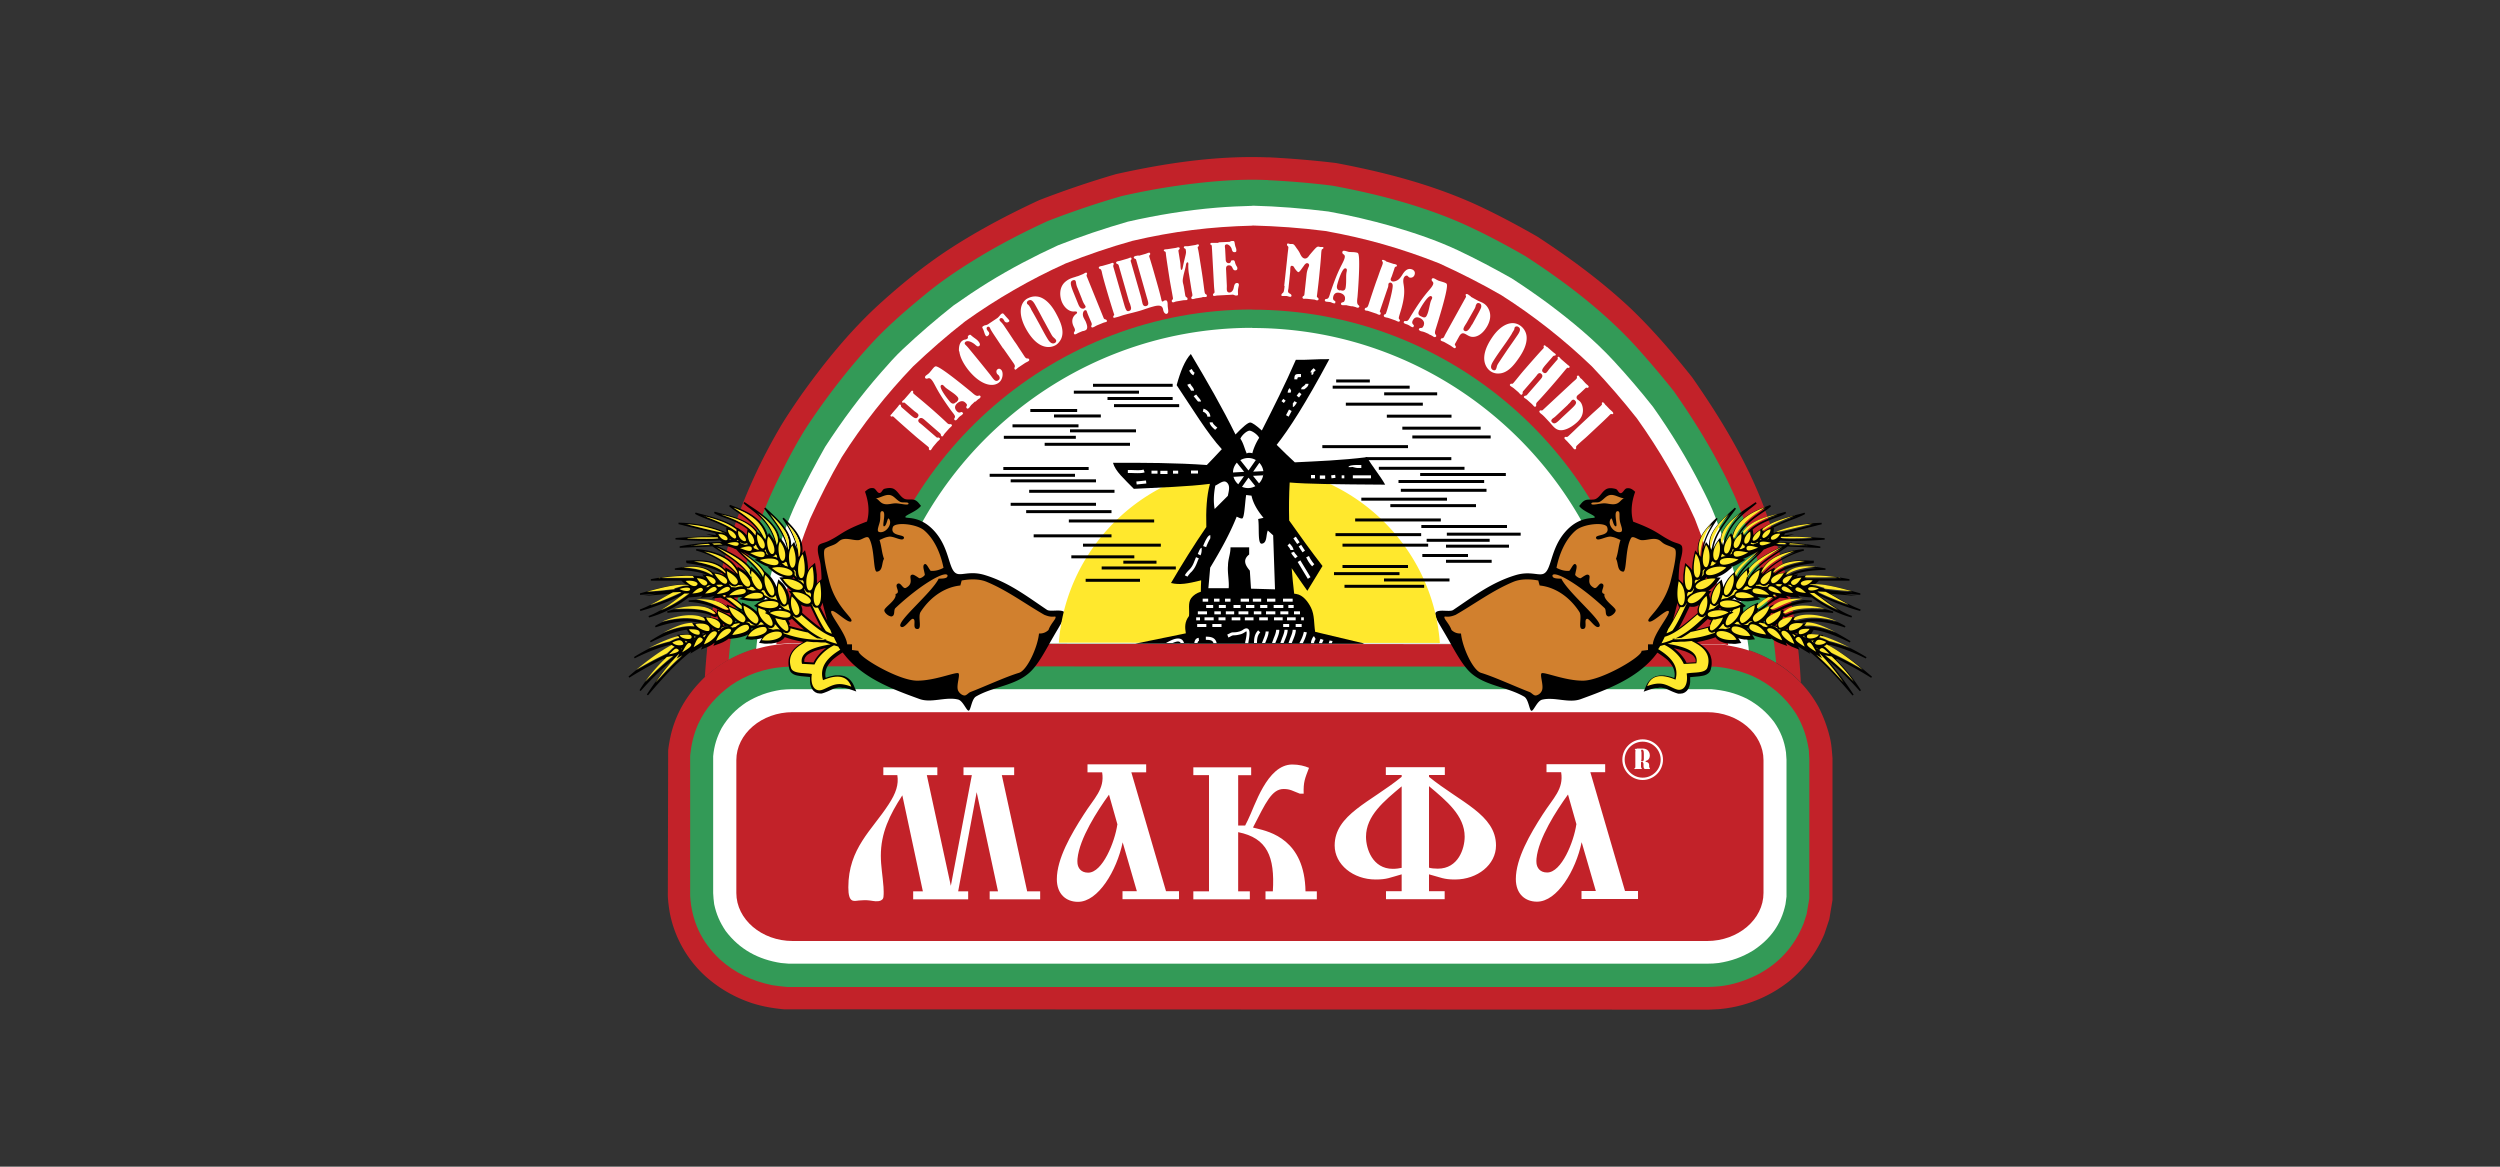 <svg xmlns="http://www.w3.org/2000/svg" id="_Слой_1" viewBox="0 0 150 70"><rect x="0" y="0" width="150" height="70" fill="#333333" stroke="none"/><defs><style>.cls-1{fill:#339a57}.cls-1,.cls-2,.cls-3,.cls-4,.cls-5,.cls-6{fill-rule:evenodd;stroke-width:0}.cls-2{fill:#c22229}.cls-3{fill:#d1802e}.cls-4{fill:#fff}.cls-5{fill:#ffe82d}</style></defs><path class="cls-2" d="M76.14 9.44c1.34.07 2.68.18 4.01.34 2.88.54 5.73 1.28 8.4 2.49 1.26.58 2.47 1.23 3.68 1.92 1.96 1.28 3.82 2.65 5.53 4.24 1.37 1.3 2.59 2.73 3.77 4.21 1.73 2.48 3.33 5.12 4.38 7.98.49 1.35.96 2.72 1.28 4.12.45 2.04.76 4.12.86 6.21-.94-.99-2.15-1.68-3.51-2.06-.43-.11-.86-.19-1.3-.25l-55.73-.04c-.33.01-.65.03-.97.07-1.09.15-2.15.51-3.09 1.08-.39.24-.73.51-1.07.81l-.09.09c.07-1.11.18-2.21.31-3.31.35-1.84.77-3.64 1.35-5.42.74-2.24 1.73-4.38 2.93-6.41.4-.66.83-1.29 1.27-1.92 1.35-1.88 2.82-3.69 4.52-5.26 1.36-1.24 2.78-2.4 4.33-3.41 1.71-1.11 3.5-2.05 5.35-2.91a57.87 57.87 0 0 1 4.6-1.56c2.96-.66 6.02-1.12 9.06-1.01h.16z"/><path class="cls-2" d="M47.5 38.6l55.73.04c.44.05.87.13 1.3.25 1.95.55 3.61 1.75 4.59 3.54.32.63.56 1.3.71 1.99.07.36.09.71.12 1.08V54l-.19 1.15-.3.9a7.32 7.32 0 0 1-2.12 2.83 7.854 7.854 0 0 1-4.22 1.67l-.61.03-55.46-.02c-.64-.06-1.24-.16-1.86-.35a7.863 7.863 0 0 1-2.79-1.57 6.905 6.905 0 0 1-2.21-3.86c-.06-.33-.1-.66-.12-1l.02-8.77c.05-.39.12-.77.22-1.15.37-1.32 1.06-2.37 2.06-3.31.34-.3.69-.57 1.07-.81.95-.57 2-.94 3.09-1.08.32-.04.65-.06.97-.07z"/><path class="cls-1" d="M47.52 39.98l55.41.02c.77.07 1.46.25 2.17.54 1.09.49 2.02 1.27 2.66 2.28.42.7.64 1.37.77 2.18l.03.55v8.35l-.16.94-.18.56c-.55 1.38-1.47 2.4-2.79 3.09-.71.35-1.48.61-2.28.69-.24.02-.47.04-.71.04h-55.2c-.31-.03-.61-.06-.91-.11-1.21-.25-2.23-.73-3.15-1.56-.55-.53-.96-1.07-1.28-1.76-.29-.64-.45-1.33-.49-2.03v-8.44c.07-.67.21-1.26.48-1.88.45-.97 1.12-1.71 1.98-2.33.91-.63 2.03-1.01 3.12-1.09l.51-.03z"/><path class="cls-4" d="M47.54 41.35h55.12c.78.06 1.45.23 2.15.57.66.36 1.17.79 1.63 1.39.4.58.62 1.13.72 1.83l.03.44v8.22l-.06.45c-.26 1.22-.91 2.1-1.94 2.78-.66.4-1.3.63-2.07.75-.23.03-.45.04-.68.04H47.32l-.46-.04c-1.36-.21-2.48-.81-3.32-1.92-.35-.52-.56-1-.69-1.61-.03-.22-.05-.44-.06-.66v-8.22c.06-.63.22-1.14.51-1.69.39-.65.85-1.12 1.48-1.54.66-.4 1.31-.63 2.07-.75.23-.02.45-.04.68-.04z"/><path class="cls-2" d="M47.56 42.73h54.87c1.86 0 3.38 1.3 3.38 2.88v7.97c0 1.58-1.52 2.88-3.38 2.88H47.56c-1.86 0-3.38-1.3-3.38-2.88v-7.97c0-1.58 1.52-2.88 3.38-2.88z"/><path class="cls-4" d="M55.38 53.48h-.59v.48h3.3v-.48h-.6l1.11-5.95 1.28 5.95h-.5v.48h3.03v-.48h-.78l-1.52-6.97h.74v-.47h-3.04v.47h.5l-1.26 6.64-1.44-6.64h.63v-.47H53v.47h.84c.09.56-.08 1.08-.52 1.75-1 1.55-2.42 2.64-2.42 4.98 0 .94.31.83.63.79.23-.02.43-.03.66 0 .23.03.45.09.66 0 .14-.07.15-.15.16-.24.02-.19.01-.38 0-.57-.05-.7-.16-1.25-.16-1.88 0-1.35.52-2.44 1.29-3.62l1.23 5.75zm10.75-7.13c.16 1.01-.48 1.53-1.11 2.53-.76 1.18-1.61 2.65-1.61 3.87 0 .91.57 1.36 1.27 1.36 1.21 0 2.32-1.86 2.68-3.57l.85 2.93h-.86v.48h3.39v-.48h-.78l-2.08-7.13h.89v-.48h-3.52v.48h.87zm.91 3.12c-.15 1.05-.89 2.89-1.75 2.89-.44 0-.61-.29-.64-.55-.01-.1-.01-.2 0-.29.12-1.21 1.18-2.86 1.89-3.84l.51 1.8zm7.25.06v-3.02h.78v-.47H71.6v.47h.94v6.97h-.94v.48h3.39v-.48h-.7v-3.55c1.74.35 2.21 1.46 2.08 3.55h-.44v.48h3.08v-.48h-.68c-.05-3.09-2.12-3.58-2.96-3.78-.07-.01-.12-.03-.19-.05.77-1.5 1.13-2.31 1.84-2.31.4 0 .54.12.97.28h.23c-.02-.71.07-.89.32-1.55-.25-.11-.61-.2-1-.2-1.53 0-2.26 2.53-2.67 3.34l-.16.32h-.42zm12.39 4.42v-.48h-.94v-1.01c.72.19.88.31 1.56.31 1.35 0 2.46-.89 2.46-2.04 0-1.85-2.14-2.59-4.02-4.12v-.11h.95v-.47h-3.54v.47h.95v.11c-1.88 1.53-4.02 2.27-4.02 4.12 0 1.14 1.11 2.04 2.46 2.04.68 0 .84-.11 1.56-.31v1.01h-.94v.48h3.52zm-.94-6.78c1.05.88 2.14 1.77 2.14 3.03 0 .71-.38 1.92-1.61 1.92-.21 0-.4-.02-.53-.06v-4.9zm-1.64 0v4.9c-.14.03-.32.06-.53.06-1.22 0-1.61-1.21-1.61-1.92 0-1.27 1.09-2.15 2.14-3.03zm9.57-.83c.16 1.01-.47 1.53-1.11 2.53-.76 1.18-1.61 2.65-1.61 3.87 0 .91.57 1.36 1.27 1.36 1.21 0 2.32-1.86 2.68-3.57l.85 2.93h-.86v.48h3.39v-.48h-.78l-2.08-7.13h.89v-.48h-3.52v.48h.87zm.91 3.12c-.15 1.05-.89 2.89-1.75 2.89-.44 0-.61-.29-.64-.55-.01-.1-.01-.2 0-.29.12-1.21 1.18-2.86 1.89-3.84l.51 1.8zm3.98-5.1c.67 0 1.22.55 1.22 1.22s-.55 1.22-1.22 1.22-1.22-.55-1.22-1.22.55-1.22 1.22-1.22zm0 .14c-.59 0-1.08.48-1.08 1.08 0 .59.48 1.08 1.08 1.08.59 0 1.08-.48 1.08-1.08 0-.59-.48-1.08-1.08-1.08zm-.35.44c-.05 0-.12-.03-.12.02 0 .02.02.03.03.03.02.02 0 .07 0 .16v.77c0 .11.01.14-.03.16-.01 0-.03.02-.03.04 0 .04.06.02.11.02h.29c.02 0 .05 0 .05-.03s-.02-.03-.03-.04c-.02-.02-.02-.05-.02-.09v-.24c0-.01.02-.03.05-.03.06 0 .1.06.1.13v.12c0 .07.02.18.09.18h.26c.03 0 .04-.02.04-.03 0-.02 0-.03-.02-.04-.02-.02-.03-.02-.03-.05v-.1c0-.12-.06-.17-.12-.19-.04-.01-.1-.02-.1-.05 0-.03.05-.04.09-.05.1-.04.17-.16.17-.3s-.06-.29-.21-.37c-.1-.05-.21-.05-.25-.05h-.35zm.42.59c0 .05 0 .15-.1.15-.08 0-.06-.06-.05-.08.01-.04.01-.06.01-.09v-.32c0-.05 0-.08-.02-.13 0-.02-.02-.08.05-.08s.11.04.11.24v.3z"/><path class="cls-1" d="M76.07 10.81c1.29.06 2.58.17 3.87.33 2.65.49 5.32 1.18 7.8 2.27 1.29.58 2.55 1.25 3.77 1.95 2.39 1.55 4.69 3.3 6.62 5.4.79.88 1.56 1.78 2.29 2.7 1.42 2.02 2.71 4.16 3.71 6.42.25.58.46 1.17.67 1.76.4 1.15.8 2.31 1.05 3.5.32 1.52.58 3.07.72 4.63-.64-.39-1.33-.69-2.05-.89-.43-.11-.86-.19-1.3-.25l-55.73-.04a7.962 7.962 0 0 0-3.77.99c.06-.68.13-1.36.22-2.04.55-2.96 1.34-5.89 2.66-8.61.6-1.23 1.23-2.46 1.99-3.6 1.16-1.72 2.43-3.35 3.84-4.87.98-1.04 2.09-1.98 3.2-2.89 1.02-.83 2.12-1.55 3.25-2.23 1.29-.77 2.62-1.45 3.99-2.08 1.45-.56 2.92-1.06 4.41-1.49 1.1-.25 2.2-.46 3.32-.62 1.75-.25 3.57-.42 5.34-.35h.14z"/><path class="cls-4" d="M75.14 12.34c1.53.04 3.04.16 4.56.35 1.29.23 2.57.53 3.83.89 1.33.39 2.67.84 3.93 1.43 1.1.52 2.18 1.09 3.24 1.69.76.49 1.51 1.01 2.24 1.55 1.37 1.03 2.73 2.15 3.89 3.41.82.89 1.6 1.8 2.35 2.75 1.09 1.54 2.06 3.13 2.91 4.81.29.57.58 1.15.81 1.75.49 1.28.93 2.58 1.31 3.9.3 1.3.53 2.62.7 3.95 0 .07.02.14.02.21l-.39-.12c-.43-.11-.86-.19-1.3-.25l-55.73-.04c-.33.01-.65.03-.97.07-.4.05-.79.14-1.17.25.04-.38.08-.75.13-1.13.23-1.29.53-2.57.89-3.83.39-1.33.84-2.67 1.43-3.93.52-1.1 1.09-2.18 1.69-3.24 1.02-1.57 2.12-3.06 3.36-4.47.42-.48.84-.96 1.3-1.39.98-.92 1.99-1.79 3.04-2.62.68-.48 1.38-.95 2.09-1.39 1.35-.83 2.74-1.56 4.18-2.22 1.37-.54 2.77-1.01 4.19-1.42 1.76-.4 3.53-.69 5.33-.84.72-.06 1.44-.09 2.16-.11z"/><path class="cls-2" d="M75.14 13.53c1.49.04 2.9.14 4.38.33 2.41.43 4.55 1.04 6.83 1.94 1.27.58 2.52 1.21 3.73 1.91 1.95 1.24 3.76 2.67 5.43 4.27.95 1 1.86 2.05 2.71 3.13 1.35 1.89 2.51 3.9 3.47 6.02.52 1.32.98 2.66 1.36 4.02.27 1.17.49 2.36.64 3.56-.15-.03-.3-.05-.46-.07L47.5 38.6c-.31 0-.61.03-.92.06.03-.23.05-.46.08-.69.43-2.41 1.04-4.55 1.94-6.83.58-1.27 1.21-2.52 1.91-3.72 1.24-1.95 2.67-3.76 4.27-5.43 1-.95 2.04-1.86 3.13-2.71 1.89-1.35 3.9-2.51 6.02-3.47 1.32-.52 2.66-.98 4.02-1.36 2.44-.57 4.69-.85 7.19-.91z"/><path class="cls-1" d="M75.14 18.58c11.83 0 21.69 8.72 23.48 20.06l-46.95-.04c1.8-11.32 11.65-20.03 23.47-20.03z"/><path class="cls-4" d="M75.14 19.68c11.22 0 20.58 8.23 22.36 18.96l-44.72-.04c1.79-10.71 11.14-18.93 22.35-18.93zm-21.61 5.13c-.04.05-.15.11-.08.17.04.04.06 0 .09 0 .04 0 .08.03.1.05.16.16.98.88 1.19 1.06.27.24.47.39.83.69.17.14 0 .12.11.22.08.07.13-.08.23-.21l.23-.27c.08-.09.23-.17.14-.24-.05-.04-.08-.03-.11-.02-.04 0-.09-.03-.1-.05l-.8-.69s-.07-.06-.11-.09c-.02-.02-.05-.04-.08-.06-.03-.03-.13-.12-.03-.23.04-.04.08-.07.15-.06.06.01.12.05.23.15l.85.74s.07.05.08.1c0 .03 0 .06.04.1.08.07.12-.08.21-.18l.24-.27c.09-.1.24-.18.15-.25-.04-.03-.08-.02-.1-.02-.03 0-.06.01-.13-.04-.08-.07-.21-.21-.91-.83-.69-.6-.96-.81-1.12-.95-.05-.05-.05-.06-.04-.09.01-.05 0-.07-.03-.09-.06-.05-.12.08-.17.13l-.33.38c-.06.06-.18.13-.12.19.04.03.08 0 .1 0 .02 0 .04.01.14.1l.5.43s.06.04.15.11c.13.1.07.19.03.24-.03.04-.07.08-.16.05-.02 0-.09-.03-.27-.18l-.46-.4c-.09-.07-.1-.1-.11-.12 0-.03 0-.07-.03-.1-.02-.01-.05-.02-.09.03-.04.05-.03.05-.15.19l-.28.32zm4.99-.7c.06-.05.11-.11.17-.15.03-.03.07-.04.1-.07.06-.06.05-.12.02-.14-.04-.04-.11 0-.14 0-.12.02-.26-.12-.4-.24-.26-.21-1.6-1.32-2.02-1.5-.11-.05-.14-.03-.21.03-.09.09-.16.2-.23.27-.02.03-.05.06-.07.08-.06.06-.13.1-.19.15-.07.07-.05.13-.03.15.02.02.06.05.14.02.08-.03.16-.06.33.21.17.28.29.63 1.06 1.69.14.19.24.29.25.38.01.1-.1.13-.02.21.04.05.11 0 .13-.02.05-.05.08-.1.13-.15.03-.03.07-.06.11-.09.04-.02.07-.05.1-.08.02-.02.05-.05.03-.07-.03-.03-.04-.09-.13-.06-.05.02-.13.06-.24-.06-.08-.08-.2-.26.01-.46.06-.05.28-.24.48-.07.02.02.05.04.07.07.07.08.05.11.02.17-.02.04-.02.08.02.12.04.04.09.01.12-.02.04-.03.06-.07.09-.11.03-.04.07-.09.11-.12l.18-.17zm-1.16.02c-.06.05-.17.17-.34 0-.1-.11-.71-.86-.56-1.01.07-.07.14 0 .17.03.08.08.09.11.33.27.18.13.33.22.46.36.05.05.15.16.01.3l-.07.07zm.2-3.05c.05.46.39.93.54 1.12.74.92 1.47 1.05 1.84.75.25-.2.26-.6.15-.74-.1-.12-.19-.09-.24-.05-.1.08-.07.2-.02.28.03.03.06.05.09.08.07.09.09.21 0 .28-.21.17-.33-.09-.52-.33-.43-.54-.87-1.08-1.31-1.61-.07-.08-.09-.1-.14-.15a.435.435 0 0 1-.06-.07c-.02-.05 0-.1.04-.13.08-.06.24-.07.49.1.15.1.22.24.34.14.04-.03.07-.11-.05-.26-.1-.13-.24-.2-.36-.3-.13-.1-.12-.15-.25-.05-.07.05.02.12-.06.18-.05.04-.1.05-.16.06s-.11.04-.16.08c-.15.12-.2.38-.18.62zm2.64-.17c.23.33.19.27.46.66l.18.26s.07.11.05.17c-.01.04-.05.09-.01.15.03.05.07.03.1 0 .08-.06.06-.06.15-.12l.36-.24c.12-.08.33-.13.25-.24-.03-.05-.07-.04-.1-.04-.09 0-.14-.08-.18-.14l-.17-.26-.18-.27a4.79 4.79 0 0 0-.25-.37l-.37-.56c-.28-.41-.29-.45-.43-.59-.05-.05-.15-.14-.04-.22.04-.03.12-.02.17.04.02.02.03.04.04.06.02.02.02.04.04.07.05.08.16.1.24.05.08-.05.05-.09.02-.13-.05-.07-.1-.11-.14-.16-.08-.08-.09-.11-.15-.17-.04-.05-.07-.08-.15-.03-.05.03-.07.07-.1.1-.05.06-.1.12-.16.16l-.57.38s-.07.03-.11.04c-.06 0-.11.03-.16.06-.08.05-.05.1-.02.15.08.15.09.29.16.4.04.06.07.08.14.03.08-.06.1-.14.07-.2a.304.304 0 0 0-.05-.07c-.02-.02-.03-.04-.05-.06-.07-.11-.04-.17 0-.2s.12-.04.17.08c.04.1.11.21.43.69l.34.51zm1.46-3.01c-.51.28-.56 1-.1 1.83.73 1.31 1.48 1.14 1.76.99.13-.07.25-.2.34-.37.22-.46 0-1-.3-1.55-.14-.26-.47-.8-.96-.97a.93.93 0 0 0-.73.07zm.21.65c-.1-.18-.13-.22-.16-.25s-.06-.04-.08-.07c-.03-.06-.02-.15.08-.2.12-.06.23-.04.39.24.22.39.34.62.51.94.11.19.21.39.32.58.16.29.2.38.28.45.05.05.11.09.15.16.02.03.03.12-.07.18-.21.11-.37-.15-.41-.21-.22-.35-.41-.74-.62-1.11-.13-.24-.26-.47-.4-.71zm2.78-1.98c-.22.09-.44.1-.71.32-.43.35-.35.92-.23 1.22.15.36.45.6.73.58.06 0 .15-.02.18.04.02.06-.03.09-.07.12-.09.07-.35.31-.12.76.03.06.1.18.05.27-.02.03-.06.07-.04.14.04.11.19-.02.29-.06l.19-.08c.11-.04.07 0 .2-.06.05-.02.2-.09.04-.48-.02-.06-.05-.11-.08-.16-.02-.05-.05-.09-.07-.14-.08-.19-.02-.38.08-.42.04-.02.1 0 .11.04.02.05.03.1.11.29l.11.26c.03.08.11.2.08.29-.01.03-.04.07-.02.11.01.03.05.06.13.02.12-.05.1-.06.24-.12l.34-.14c.13-.05.26-.04.22-.14-.02-.05-.06-.06-.1-.07-.07-.02-.08-.05-.1-.1l-.96-2.37c-.03-.08-.07-.14-.05-.19 0-.03.04-.06.02-.1-.04-.1-.14 0-.25.05l-.32.13zm.26 1.36c.04.1.07.19.13.29.04.07.07.1.09.15.02.04 0 .1-.09.14-.05.02-.1.01-.14 0-.11-.04-.17-.17-.21-.27l-.3-.74c-.19-.48-.18-.62-.02-.68.16-.06.18.06.19.14.02.13.04.21.1.34l.26.65zm3.38-2.6s-.07.01-.1.02c-.03 0-.05 0-.08.02-.01 0-.1.03-.08.09.01.04.05.06.08.07.05.02.05.03.07.1l.62 2.18c.09.31.17.49-.02.55-.17.05-.22-.11-.23-.16-.06-.22-.03-.17-.12-.49l-.56-1.95c-.04-.13-.04-.12 0-.17.01-.02.03-.05.02-.09-.03-.1-.13-.01-.25.02l-.41.12c-.11.03-.1.02-.18.04-.09.03-.11.1-.05.14.05.03.1.02.13.13l.56 1.96c.11.4.07.15.16.49.06.21-.08.25-.11.26-.13.04-.18-.03-.28-.36l-.65-2.26s-.03-.08-.01-.12c0-.03.03-.05.02-.1-.03-.11-.17 0-.28.02l-.35.1c-.1.03-.11.02-.18.04-.1.03-.1.11-.05.14.04.03.09 0 .13.13.04.1-.02.02.28 1.05.23.79.42 1.39.47 1.54.03.07 0 .07-.02.1-.03.03-.03.07-.02.1.01.04.06.03.09.02l.12-.03c.12-.03.23-.07.35-.11.31-.09.63-.16.95-.25.19-.05.37-.12.56-.18.11-.04.22-.07.33-.1.46-.13.54.01.58.15.01.04.01.08.03.12.03.11.12.19.19.17.17-.05.06-.31.06-.54 0-.3-.1-.28-.17-.26a.09.09 0 0 0-.07.03c-.02 0-.03.03-.04.03-.08.02-.09-.08-.1-.12-.02-.09-.05-.26-.38-1.41-.1-.36-.2-.7-.33-1.12-.03-.09-.02-.11.02-.14.01-.02.03-.04.02-.09-.03-.11-.16-.01-.31.03l-.35.1zm3.84 2.5c.14-.02.09 0 .2-.01.06 0 .09-.03.08-.09 0-.04-.03-.06-.05-.07-.04-.02-.06-.04-.08-.12-.03-.15-.08-.67-.21-1.47-.13-.81-.15-.99-.2-1.17-.02-.09 0-.09.03-.11.03-.02.04-.04.03-.08-.01-.09-.12-.03-.21-.01l-.43.07h-.18c-.07.01-.08.05-.08.08 0 .04.04.05.06.06.05.03.06.07.06.11.03.18 0 .2-.14.81-.05.23-.06.35-.11.36-.04 0-.05-.02-.05-.05-.03-.17-.01-.23-.04-.42l-.1-.63c-.01-.07 0-.09.03-.11.02-.02.05-.05.04-.09 0-.02-.02-.06-.1-.05-.1.02-.05.02-.17.04l-.46.07c-.08.01-.23 0-.22.08 0 .04.05.05.07.06.04.02.05.07.05.11.01.16.17 1.19.23 1.57.06.36.11.6.19 1.07.04.21-.08.08-.06.24 0 .05.05.06.09.06.11-.02.07-.04.28-.07l.29-.05c.17-.03.3.03.28-.11 0-.05-.04-.06-.07-.08q-.05-.02-.07-.14l-.08-.49c-.04-.23-.1-.27-.04-.57.05-.28.13-.48.17-.75 0-.02.03-.13.08-.14.08-.01.06.12.06.16-.01.12.01.41.04.55l.15.94c.02.15.08.31.04.38-.02.03-.06.05-.05.11.01.07.07.07.12.06.16-.03.08-.03.24-.05l.3-.05zm.97-3.26h-.38c-.05 0-.1.01-.1.07 0 .06.04.03.07.07.03.05.02.16.03.23l.12 2.2c.02.31.05.39.02.43-.03.04-.08.05-.08.11 0 .13.13.06.26.05l.76-.04c.08 0 .15-.02.22 0 .06.02.08.05.18.04.07 0 .09-.02.08-.12-.01-.19 0-.26.04-.44.05-.18-.06-.19-.1-.19-.15 0-.17.17-.2.3-.04.18-.14.26-.24.27-.23.01-.16-.25-.17-.42l-.04-.85c0-.12-.06-.35.16-.36.09 0 .15.03.19.1.05.07.07.21.2.2.11 0 .13-.08.12-.14 0-.08-.09-.13-.14-.34-.03-.13-.08-.13-.14-.12-.12 0-.09.04-.12.1-.02.04-.05.07-.11.07-.18 0-.19-.17-.19-.24l-.03-.58c0-.12-.08-.3.1-.31.1 0 .23.12.28.24.03.09.04.24.19.23.12 0 .1-.09.1-.13 0-.1-.05-.17-.07-.26-.01-.05-.02-.1-.03-.16-.02-.12-.04-.12-.12-.12-.03 0-.07 0-.1.01s-.06.03-.09.04l-.65.03zm3.98 2.57c-.05.45-.07.39-.15.47-.02.02-.04.05-.05.09 0 .09.12.05.21.06h.11c.11.02.28.11.29-.02 0-.08-.08-.11-.13-.14-.13-.08-.06-.2-.05-.31l.1-.96c.02-.19-.02-.4.11-.38.09 0 .12.08.15.13.02.04.17.24.23.25.07 0 .18-.18.33-.38.03-.05.12-.17.2-.16.05 0 .17.05.09.22-.06.13-.1.27-.12.41l-.13 1.2c-.01.14-.04.12-.08.15-.06.05-.06.14.04.16.07 0 .06-.01.21 0l.37.04c.09 0 .13.04.2.05.13.01.12-.11.07-.15-.04-.04-.08-.02-.06-.15.05-.39.13-1.07.15-1.32.12-1.19.09-1.17.12-1.35.01-.08.03-.09.06-.11.02-.01.05-.03.06-.06 0-.02 0-.05-.05-.06h-.14c-.08-.01-.14-.06-.24.03-.08.06-.38.42-.42.47-.06.09-.14.2-.27.19-.04 0-.11-.02-.19-.12-.04-.06-.08-.13-.11-.2-.05-.1-.11-.19-.18-.28-.12-.17-.16-.26-.27-.27h-.12c-.04 0-.07-.02-.12-.03-.06 0-.07.01-.08.05 0 .07.01.07.04.1.04.04.05.08.04.12-.01.12-.03.22-.08.73l-.17 1.56zm4.02 1.23c.08.01.15.03.22.05.04.01.07.03.11.04.08.02.12-.03.13-.06.01-.06-.06-.09-.08-.12-.08-.09-.05-.29-.03-.46.03-.33.16-2.06.07-2.52-.02-.12-.06-.14-.15-.15-.13-.03-.25-.02-.35-.03-.04 0-.07 0-.11-.01-.08-.02-.15-.05-.23-.06-.1-.02-.13.03-.14.07 0 .03-.01.08.06.13.07.05.15.1.02.39-.13.3-.35.6-.77 1.84-.08.23-.1.36-.17.42-.08.07-.17 0-.19.11-.01.06.06.09.09.09.07.01.13.01.19.02.05 0 .1.02.14.04.04.02.08.03.12.04.03 0 .07.01.08-.01 0-.04.05-.09-.03-.14-.05-.03-.12-.07-.09-.23.02-.11.1-.31.38-.25.08.01.36.1.33.36 0 .03 0 .06-.02.09-.03.1-.07.1-.13.12-.04 0-.08.03-.09.08-.01.06.04.08.09.09h.14c.06 0 .11 0 .16.02l.24.05zm-.69-.94c-.08-.01-.23-.05-.19-.29.03-.15.3-1.08.51-1.04.1.02.08.11.08.15-.02.11-.04.14-.04.42 0 .22 0 .39-.03.58-.01.07-.05.22-.24.18l-.09-.02zm2.75-1.77c-.08-.03-.21-.12-.24-.03-.02.05.08.05.04.2-.03.12-.06.16-.17.46l-.08.23c-.06.18-.13.35-.19.53-.37 1.08-.38 1.17-.44 1.31-.06.12-.09.09-.14.11-.05.02-.1.13 0 .16.06.02.09 0 .19.04l.42.14c.1.03.05.03.17.07.12.04.14-.07.11-.13-.03-.04-.06-.03-.02-.14l.45-1.32a.47.47 0 0 0 .04-.16c0-.03 0-.07.01-.1.02-.06.09-.09.14-.07.11.04.12.15.11.24-.02.31-.26 1.21-.39 1.57-.03.1-.05.07-.1.1-.06.03-.06.13.03.16l.12.03c.04 0 .08.02.12.03l.37.13c.08.03.17.09.23.08.05-.01.07-.08.04-.12-.02-.03-.06-.03-.05-.13.03-.14.08-.27.17-.59.21-.78.16-1.13.11-1.44-.07-.42.14-.51.22-.48.05.02.07.08.14.11.1.03.24 0 .3-.15.07-.19-.04-.3-.16-.34-.29-.1-.47.16-.58.34-.12.19-.23.33-.45.38-.05.01-.1.02-.15 0-.03-.01-.09-.04-.09-.11 0-.06.05-.14.07-.2l.13-.38c.03-.08.03-.16.1-.19.02 0 .06 0 .07-.05.02-.06-.05-.08-.07-.09-.03 0-.06-.02-.08-.02-.03 0-.06-.01-.09-.02l-.42-.14zm2.56 4.39c.07.03.14.06.21.1.04.02.06.05.1.06.08.04.12 0 .14-.03.02-.05-.03-.1-.05-.13-.06-.1.02-.29.07-.46.1-.32.62-1.97.63-2.44 0-.12-.02-.14-.11-.18-.12-.05-.24-.08-.34-.11-.03-.01-.07-.02-.1-.04-.07-.03-.14-.08-.21-.11-.09-.04-.14 0-.15.03-.01.02-.03.07.03.14.06.06.12.13-.07.38-.2.26-.48.5-1.17 1.62-.13.21-.18.33-.26.37-.09.05-.16-.04-.21.06-.03.06.04.1.07.11.06.03.13.04.18.07.05.02.09.05.13.07.03.03.07.05.11.06.03.01.07.03.08 0 .01-.03.07-.07 0-.14-.04-.04-.1-.1-.04-.24.05-.1.16-.28.43-.16.07.03.32.17.24.42 0 .03-.02.06-.04.09-.05.1-.09.08-.15.09-.04 0-.08.01-.1.06-.03.05.02.08.07.11s.09.03.13.04c.05.01.11.03.16.05l.23.1zm-.46-1.07c-.07-.03-.22-.1-.12-.32.06-.14.54-.98.73-.89.09.04.06.13.04.17-.05.1-.07.12-.13.4-.05.22-.08.39-.16.56-.03.07-.09.2-.27.12l-.09-.04zm2.99-1.2c-.09-.05-.14-.1-.18-.12-.05-.03-.1-.02-.12 0-.03.04 0 .07.01.11.01.06-.04.11-.14.3l-1.04 1.88c-.12.21-.13.28-.17.31-.02.02-.05.03-.08.04-.03 0-.06 0-.07.03 0 .02-.06.07.02.12.07.04.12.04.19.08l.37.21s.08.06.17.12c.03.02.09.06.13 0 .03-.05 0-.09-.02-.12-.05-.08-.03-.09.01-.16l.21-.38c.24-.44.43-.03.77.01.24.03.62-.1.93-.65.13-.24.3-.66.03-1.1a.78.78 0 0 0-.29-.28c-.05-.03-.09-.04-.19-.09-.06-.02-.11-.05-.17-.08l-.38-.21zm.07 1.69c-.1.17-.26.49-.45.38-.16-.09.03-.31.14-.5l.44-.78c.04-.06.07-.13.09-.2 0-.04.02-.07.04-.11.05-.1.14-.09.22-.05.04.02.1.1.07.22 0 .03-.03.1-.14.31l-.4.73zm2.87.05c-.48-.32-1.14-.05-1.67.74-.84 1.24-.34 1.84-.08 2.02a.8.8 0 0 0 .48.13c.51-.01.89-.45 1.24-.97.17-.25.5-.78.43-1.3a.9.9 0 0 0-.4-.62zm-.48.49c.11-.18.14-.22.15-.26.01-.04 0-.08.03-.11.03-.05.12-.09.22-.02.11.07.14.19-.04.46-.25.37-.4.58-.61.88l-.37.55c-.18.28-.24.35-.27.45-.02.07-.03.14-.07.21-.02.03-.09.08-.19.02-.2-.13-.03-.4 0-.46.21-.35.47-.71.71-1.05.16-.22.31-.45.45-.67zm2.09.81c-.05-.04-.11-.15-.17-.08-.04.04 0 .06 0 .09 0 .04-.03.08-.05.1-.16.16-.88.98-1.06 1.19-.24.27-.39.47-.69.83-.14.17-.12 0-.22.11-.07.08.08.13.21.23l.27.23c.09.08.17.23.24.14.04-.05.03-.08.03-.11 0-.04.03-.09.05-.1l.69-.8s.06-.07.09-.11c.02-.02.04-.05.06-.08.03-.03.12-.13.23-.03.04.04.07.08.06.15-.01.06-.05.12-.15.23l-.74.85s-.05.07-.1.08c-.03 0-.06 0-.1.04-.07.08.08.12.18.21l.27.24c.1.09.18.24.25.15.02-.03.03-.06.02-.1 0-.03-.01-.06.04-.13.07-.08.21-.21.83-.92.6-.69.81-.96.95-1.12.05-.05.06-.05.09-.04.05.01.07 0 .09-.03.05-.06-.08-.12-.13-.17l-.38-.33c-.06-.06-.13-.18-.19-.12-.03.04 0 .08 0 .1 0 .02 0 .04-.1.14l-.43.5s-.04.06-.11.15c-.1.13-.19.07-.24.03-.04-.03-.08-.08-.05-.16 0-.02.03-.09.18-.27l.4-.46c.07-.09.1-.1.12-.11.03 0 .07 0 .1-.03.01-.02.02-.05-.03-.09-.05-.04-.05-.03-.19-.15l-.32-.28zm2.07 1.91s-.06-.06-.08-.09c-.02-.03-.03-.05-.05-.08-.04-.04-.08-.03-.1-.01-.06.05 0 .07-.03.14s-.14.14-.31.3l-1.71 1.59c-.08.08-.09.04-.14.04-.07 0-.13.06-.05.15.04.04.08.07.12.1.06.05.11.1.16.15l.29.31c.25.27.42.59.91.45.29-.08.55-.27.75-.45.14-.13.44-.44.32-.94-.08-.33-.25-.36-.32-.44a.165.165 0 0 1-.01-.19c.03-.05.1-.09.19-.17l.18-.17c.13-.12.16-.16.19-.16s.07.03.12-.01c.05-.05 0-.1-.02-.12a.435.435 0 0 0-.07-.06c-.04-.04-.09-.08-.13-.13l-.2-.22zm-.79 1.54c.18-.16.17-.2.23-.25.07-.06.14-.05.21.03.13.14-.04.29-.28.52l-.43.4c-.37.34-.51.55-.69.36-.05-.05-.08-.13.07-.24.09-.06.1-.07.25-.21l.64-.6zm2.26.04c-.05-.06-.07-.1-.1-.13-.05-.05-.09-.05-.11-.03-.04.04-.01.06-.01.1 0 .03-.03.06-.12.15-.13.12-.38.34-.53.48l-.74.69c-.2.19-.37.36-.62.59-.1.09-.11.05-.17.05-.05 0-.11.06-.05.13l.07.07.09.09.24.26c.07.08.09.12.14.17.07.07.14.01.14-.04 0-.07-.04-.08.09-.2.34-.32.39-.34.59-.53l.77-.72c.45-.42.52-.5.56-.54.09-.09.09-.06.14-.05.07.01.11-.05.04-.13-.08-.09-.15-.13-.22-.21l-.19-.2z"/><path class="cls-6" d="M49.31 37.72l-.04-.03c-.13-.09-.25-.18-.38-.28-.26-.21-.51-.42-.76-.64v-.04l.01-.09v-.1l-.03-.1-.03-.1-.02-.06.04.03.09.04.09.03.09.02h.16l.08-.02h.01c.17.35.34.71.52 1.06.05.1.11.19.16.29zm-8.14-4v-.09h.19c.55-.03 1.57-.09 2.16.54v-.13l.38.22.16.11.09.07c-.17-.2-.37-.38-.58-.54a5.63 5.63 0 0 0-1.81-.87l.02-.09c.42.04 1.05.12 1.61.41.33.17.64.41.86.76V34l.38.23.16.13c-.39-.5-1.06-.93-1.63-1.3-.15-.1-.29-.19-.42-.28-.96.05-1.95.09-1.96.09v-.09c.56-.11 1.14-.18 1.72-.22l.02-.04.06.03c.26-.02.51-.03.75-.03l-.04-.02-.1-.08c-.24.02-.51.03-.79.03-.57 0-1.21-.03-1.87-.08v-.09c.55-.04 1.09-.07 1.64-.09.21 0 .42-.01.63-.01l-.45-.15.62.08-.06-.11h.04c-.56-.13-1.22-.3-1.88-.46-.14-.04-.28-.07-.36-.09v-.09c.69.01 1.28.1 1.81.23.37.09.73.21 1.08.36l-.03-.29.1.03c-.4-.21-.84-.39-1.22-.53-.32-.12-.59-.23-.75-.33l.04-.08c.12.04.27.08.44.12.61.16 1.49.38 2.06.82v-.03l.33.22.13.12.1.12v-.03l.05-.33c-.44-.36-.97-.55-1.39-.7-.27-.1-.49-.18-.62-.28l.04-.08c.11.03.25.07.4.11.68.16 1.71.41 2.19 1.12l.17.13c-.39-.64-.97-1.03-1.41-1.33-.2-.13-.37-.25-.48-.36l.05-.08c.06.02.13.05.21.08.67.25 1.76.67 2.06 1.75l.07-.15.21.29.07.11.06.1c-.32-1.06-1.02-1.6-1.51-1.98-.13-.09-.25-.19-.36-.3l.06-.07c.1.07.21.14.32.22.7.46 1.69 1.12 1.8 2.01l.04-.07.21.29.07.12.06.12.04.1c-.11-.73-.6-1.38-1.03-1.95l-.33-.45.07-.06c.08.08.17.16.26.24.61.57 1.32 1.23 1.29 2.05l.18-.23.14.36.02.05c-.04-.21-.1-.41-.18-.6-.17-.43-.42-.82-.68-1.2l.07-.06c.38.37.75.74.96 1.18.14.29.2.6.16.96l.16-.19.1.42.05.3.03.28v.21l.06-.1.08-.1.28-.25.07.4.02.16.02.15v.28c.01.09.01.17 0 .26l.06-.07.22-.2c0-.28-.02-.56-.05-.83-.04-.37-.22-.73-.16-1.1.04-.22.29-.2.63-.36.82-.4.79-.6 2.31-1.17.16-.58.1-1.17-.12-1.79.19-.18.31-.24.51-.21.14.03.22.29.36.29.13 0 .17-.21.29-.25.18-.05.39-.08.56 0 .26.14.37.45.63.59.19.1.46 0 .66.09.16.08.23.2.35.34-.25.34-.93.54-.94.67 0 .13.89-.14 1.79.9.94 1.09.78 2.41 1.37 2.52.31.06.81-.18 1.6.06 1.45.44 2.52 1.27 3.74 2.09.21.14.91-.08 1.06.17.11.18-.27.73-.67 1.43-.43.74-.88 1.64-1.4 2.13-.88.83-2.2.86-3.25 1.47-.27.16-.31.84-.44.85s-.34-.6-.64-.67c-.75-.18-1.59.23-2.31-.03-1.63-.59-3.28-1.21-4.4-2.53-.07-.09-.14-.17-.21-.26l-.07.04-.15.1-.14.1-.13.1-.12.1-.1.11-.09.11-.08.11-.06.11-.05.12-.03.12-.02.13v.13l.02.14.24-.08.18-.04.16-.03h.29l.13.02.12.03.11.05.1.06.09.07.08.08.07.09.06.09.05.1.16.38-.4-.14-.22-.06-.11-.02h-.11l-.11-.02h-.11l-.11.02-.13.03-.13.05c-.13.06-.25.12-.38.17l-.13.05-.13.04h-.13l-.14-.02-.13-.06-.11-.09-.08-.11-.06-.13-.04-.14-.02-.15v-.29l-.54-.05-.12-.02-.12-.02-.11-.03-.11-.05-.1-.07-.08-.09-.05-.11-.04-.17-.02-.16v-.15l.01-.14.03-.13.05-.13.06-.12.07-.11.08-.1.09-.09.09-.08.1-.08.1-.07.21-.13h.01l-.34-.07-.33-.08c-.15-.04-.3-.09-.44-.14h-.02l-.05.07-.06.06-.07.05-.08.05-.09.04-.1.04-.11.03-.12.02-.12.02h-.13l-.13.01h-.14l-.34-.05.18-.29c-.11.04-.23.06-.35.08h-.12l-.11.02h-.11l-.31-.03.17-.29-.09.05-.09.04-.2.06c-.1.03-.2.05-.3.07l-.47.06.04-.06c-.07.05-.15.1-.22.15l-.18.1-.19.08-.39.14.08-.19-.16.12-.18.1-.48.2.08-.2-.11.07-.13.08-.48.29.05-.13c-.2.15-.45.36-.76.65-.47.44-1.07 1.08-1.83 1.98l-.07-.05c.43-.66 1.02-1.48 1.6-2.1-.52.41-1.18 1-1.97 1.89l-.07-.05c.38-.62.95-1.32 1.54-1.88l-.14.03.07-.06c-.54.27-1.23.63-2.08 1.16l-.05-.07c.73-.63 1.76-1.43 2.6-1.86l-.06-.05c-.55.13-1.25.36-2.17.82l-.04-.08c.58-.36 1.65-.93 2.52-1.19.04-.01.09-.03.13-.04l-.07-.1c.22-.01.44-.03.66-.04h.11l-.02-.01-.16-.26c-.42.05-1.08.22-2.17.76l-.04-.08c.48-.3 1.13-.67 1.72-.89.42-.16.82-.23 1.11-.14l.12-.02h.13l-.03-.02c-.42-.1-1.17-.27-2.71.25l-.04-.08c.52-.32 1.27-.57 1.92-.62.39-.03.75 0 1.02.12l-.02-.04h.32l.1.02c.17.03.34.07.49.15l-.02-.03-.08-.19c-.11.08-.18.05-.32-.02-.27-.12-.85-.37-2.66-.18l-.02-.09c.67-.22 1.34-.34 1.89-.31.46.03.85.16 1.1.43v-.24c.19.08.39.17.58.26.09.05.18.09.27.15l-.04-.07-.06-.11v-.02c-.15.05-.31-.03-.56-.15-.37-.18-.94-.45-1.89-.51v-.09c.59-.05 1.1-.06 1.52.02.31.06.58.18.8.36l-.04-.14c.2.09.39.17.58.26.05.03.11.06.16.08-.08-.06-.17-.12-.25-.19-.17-.13-.37-.29-.62-.44h-.02c-.07-.04-.14-.08-.21-.11l-.53.05.16-.16-.15.04-.16.03-.54.05.13-.14-.1.03-.13.03-.15.02-.45.04c-.53.4-1.38.93-2.38 1.2l-.03-.09c.69-.26 1.31-.72 1.8-1.09l.21-.16c-.58.28-1.5.68-2.5.95l-.03-.09c.54-.2 1-.47 1.41-.71.14-.08.27-.16.39-.23l-1.58.13.78-.14c-.31.03-.65.05-.99.07v-.09c.73-.2 1.36-.38 1.91-.47.3-.05.57-.08.82-.07l-.25-.22h-1.83v-.09c.74-.14 1.37-.2 1.91-.22.42-.01.85.01 1.27.07l-.09-.14.28.04c-.43-.19-1.06-.29-1.93-.31v-.09c.05 0 .12-.02.19-.03.53-.08 1.49-.23 2.09.27l.36.05.17.05.15.06c-.09-.08-.19-.15-.3-.2-.43-.23-1.06-.4-1.95-.51zm.49-.02c.65.11 1.15.26 1.5.45.15.08.27.17.37.26v-.09c-.47-.59-1.3-.64-1.88-.62zm5.58-2.28c.17.27.32.55.44.85.15.37.23.76.25 1.16l.02-.04.03-.05c.09-.36.05-.74-.12-1.08-.14-.3-.37-.58-.63-.84zm-1.05-.59l.04.05c.46.61.99 1.31 1.07 2.12v-.02l.02-.04c.17-.84-.51-1.52-1.13-2.1zm-.74-.06c.46.41.96.99 1.17 1.95 0-.03.01-.06.02-.1l.03-.09.02-.03c0-.71-.62-1.29-1.24-1.73zm-1.44-.31c.07.05.16.11.25.17.5.34 1.18.8 1.57 1.61l.05.06.05.09v-.08l.04-.08c-.25-1.08-1.29-1.51-1.97-1.77zm-.71.43c.05.02.11.04.17.06.58.21 1.38.5 1.86 1.18l.03-.2c-.46-.64-1.4-.89-2.05-1.04zm-1.06.07l.22.09c.54.21 1.22.48 1.73.85v-.12c-.51-.42-1.34-.65-1.95-.81zm-1.08.49c.74.19 1.48.37 2.07.5h.13l.12.05h.02l.05.02c-.35-.15-.7-.27-1.07-.36-.43-.11-.87-.17-1.32-.2zm.1.86c.4.02.78.03 1.13.03.24 0 .48 0 .72-.03l-.02-.02-.02-.04h-.9c-.3 0-.6.03-.91.04zm3.35.82l.02.02h.02-.03zm.02.02l.12.09c.44.32.89.65 1.13 1.05v-.02l.26.23.08.09.08.09.07.1.06.1.06.1c.04.08.08.17.11.25l.02-.14.08-.33.25.23.08.09.07.1.06.1.06.11.05.11.04.11c.03.12.07.23.07.36l.02-.1.06-.22-.14-.2h.18l-.1-.08-.1-.08-.1-.09-.1-.1-.1-.12-.24-.33.25-.02-.08-.03-.11-.04-.11-.05-.11-.06-.11-.07-.11-.08-.31-.26.08-.02-.07-.02-.21-.08-.21-.11-.39-.23.16-.04-.11-.04-.17-.08-.52-.28zm1.06 1.5c-.21-.43-.61-.8-.98-1.15-.2-.18-.39-.36-.54-.54L44 32.9h.03l-.05-.02-.45-.15-.49.03c.7.33 1.59.77 2.01 1.32l.02-.07.25.22.08.08.15.16.13.17zm-1.26-1.53c.11.1.22.21.34.32.39.36.81.75 1.02 1.2v-.05l.05-.17c-.21-.43-.69-.78-1.15-1.11-.09-.06-.17-.12-.26-.19zm-1.68-.49l.14.07.48-.02-.17-.06c-.15 0-.3 0-.45.02zm-.13.08l-.09-.06c-.34.02-.68.06-1.02.11.33-.01.72-.03 1.11-.04zm.36.13l.22.14c.64.41 1.39.9 1.77 1.5s.01-.13.01-.13l.03-.14c-.39-.57-1.32-1.03-2.04-1.37zm1.47 2.18v-.04.04h.02zm-2.2-1.91c.48.18.94.42 1.36.73.26.19.48.4.64.61v-.07l-.01-.05c-.21-.42-.54-.7-.91-.88a3.52 3.52 0 0 0-1.08-.33zm.92 1.88zm-2.22-.92c.65.04 1.15.14 1.5.31.09.04.17.08.24.13h.03l.09.05-.11-.16c-.47-.42-1.22-.39-1.75-.32zm.77.71h-.03l.04.01zm-2.17-.08h2.11l-.07-.11c-.22-.01-.43-.02-.65 0-.46.01-.93.06-1.39.13zm2.71-.03h.02v-.01c-.03 0-.05 0-.08-.01l.07.02zm-3.43.86c.56-.04 1.12-.09 1.68-.16l-.05-.03.43-.13.12-.03c.08-.01.17-.03.26-.02l-.05-.04c-.27-.02-.58 0-.91.06-.43.07-.92.2-1.48.35zm.23.79c.74-.25 1.39-.54 1.83-.75l-.05-.02h-.02l-.42.02c-.18.09-.37.2-.58.32-.23.14-.49.29-.76.42zm.56.34c.76-.31 1.38-.74 1.76-1.04l-.08.02h-.21c-.11.08-.24.17-.37.27-.32.24-.7.53-1.11.76zm4.9-.27c-.19-.2-.42-.37-.67-.5h-.27c.2.14.37.27.51.39.18.14.32.25.43.28v-.04l-.01-.12zm-.95-.63s-.05-.02-.07-.03l-.11.03h-.03s.09.05.13.08l.08-.08zm.98.89l-.12-.03c.05.03.09.06.13.09l-.02-.05zm-.91-.96h-.01zm.39.19c.17.1.34.23.49.37v-.1l.3.14.1.05.1.06.1.07c.1.07.2.15.29.23v-.26l-.17-.09.26-.2.1-.06.11-.05.11-.04.11-.03.11-.02h.04l-.12-.07-.04-.02-.04.06-.07.06-.08.04-.08.02-.09.02h-.19l-.21.01c-.1 0-.21-.02-.31-.03l-.49-.09.19-.14c-.16.03-.33.04-.49.05h-.02zm-.38.62c-.23-.24-.52-.38-.87-.45-.29-.06-.62-.07-.99-.06.67.11 1.11.32 1.41.46.22.11.37.18.48.15s-.03-.11-.03-.11zm-.71.32c-.23-.27-.61-.4-1.06-.42-.42-.02-.91.04-1.41.18 1.47-.11 1.98.12 2.24.23.11.05.17.07.24.02zm-.67.3c-.26-.16-.65-.2-1.08-.17-.47.04-.99.18-1.44.38 1.24-.34 1.89-.19 2.27-.11.13.03.23.05.31.04l-.07-.15zm.12.23h-.01.02zm-.84.05c-.24 0-.53.06-.84.18-.29.11-.6.26-.9.41 1.08-.44 1.58-.41 1.87-.38l-.14-.21zm.2.84s-.02-.02-.04-.03h-.04v.07c.02 0 .05-.02.07-.04zm-1.05-.04c-.05.01-.1.03-.16.04-.51.15-1.09.42-1.6.68.4-.16.82-.3 1.24-.4l.28-.13.13-.05.12-.03h.07l-.07-.12zm1 .17s-.04.01-.06.02l-.04.05.09-.06zm-1.37.36c-.67.34-1.47.94-2.15 1.5.6-.36 1.22-.69 1.85-.99l.15-.14.16-.15.07-.06.08-.05-.11-.05-.05-.05zm.61.21l-.05.02h-.02l.02.03.04-.03v-.02zm.61-.46zm-.81.8c-.46.46-.97 1.1-1.4 1.71.5-.57.93-1.01 1.28-1.34l.33-.3-.35.21.16-.29h-.01zm-.72.18c-.48.45-.92.95-1.3 1.48.68-.72 1.24-1.21 1.7-1.56l-.07.02-.33.06zm1.13-.88s.03-.01.04-.01h.01l.06-.05h-.09l-.07-.03.05.09zm8.49-1.35c-.11-.35-.2-.71-.29-1.07l-.02.06-.03.08-.04.08-.04.05c.12.23.23.46.35.68l.07.12zm-5.19-4.47h.03s-.03.02-.04.02v-.02zm1.56.66H46zm.82.5l.02.02h-.03v-.02zm.79.72l.06.07.02.03-.17-.05.04-.02.05-.04zm.56.86l.02.03-.05-.02.03-.02zm-2.07 1.15h.12l-.08.04-.03-.04zm.29.4zm.9.17h.02l.09-.03.08-.04.02-.03.42.39c.1.09.21.18.31.27-.26-.06-.53-.13-.79-.2s-.03-.12-.03-.12l-.05-.11-.06-.11-.02-.03zm-3.09.1s-.06.01-.09.02 0-.1 0-.1c.03.03.06.05.09.08zm-.72.19l-.11.03v-.05l-.02-.07.12.09zm-.66.25s-.05.02-.08.03h-.01v-.09l.08.05zm-.53.25s-.1.05-.15.08v-.13l.15.05zm2.8-.3h.09l-.11.08v-.08zm1.07.17h.02l-.02.01v-.01zm-3.83-2.46h.02l-.03.03v-.03zm1.61 0h.02l-.02.02v-.02zm.96.14h.04l-.05.03v-.03zm1.89.91l.06.05s.03.02.04.03h-.19l.06-.05.03-.03zm2.01 3.29l.02-.05.09-.16.11-.15.11-.13.11-.12.12-.11.12-.1.08-.06c-.15.03-.3.07-.45.11l-.2.06c-.09.03-.17.07-.26.11l-.14.08-.06.04-.05.04-.04.05-.04.05-.03.05-.02.05-.02.05v.15c.18 0 .36.02.54.03zm51.87-2.03l.04-.03c.13-.09.25-.18.38-.28.26-.21.51-.42.76-.64v-.04l-.01-.09v-.1l.03-.1.03-.1.03-.06-.04.03-.09.04-.09.03-.09.02h-.16l-.08-.02h-.01c-.17.35-.34.71-.52 1.06-.05.1-.11.19-.16.29zm8.15-4v-.09h-.19c-.55-.03-1.57-.09-2.16.54v-.13l-.38.22-.16.11-.09.07c.17-.2.37-.38.58-.54.5-.37 1.15-.69 1.81-.87l-.02-.09c-.42.04-1.05.12-1.61.41-.33.17-.64.41-.86.76v-.11l-.38.23-.16.13c.39-.5 1.06-.93 1.63-1.3.15-.1.29-.19.42-.28.96.05 1.95.09 1.96.09v-.09c-.56-.11-1.14-.18-1.72-.22l-.02-.04-.06.03c-.25-.02-.5-.03-.75-.03l.04-.02.11-.08c.24.02.51.03.79.03.57 0 1.21-.03 1.87-.08v-.09c-.54-.04-1.09-.07-1.64-.09-.21 0-.42-.01-.63-.01l.45-.15-.62.08.06-.11h-.04c.56-.13 1.22-.3 1.88-.46.14-.04.28-.07.36-.09v-.09c-.69.01-1.28.1-1.81.23-.37.09-.73.21-1.08.36l.03-.29-.1.03c.4-.21.84-.39 1.22-.53.32-.12.58-.23.75-.33l-.04-.08c-.12.04-.27.08-.44.12-.61.16-1.49.38-2.06.82v-.03l-.33.22-.13.12-.1.12v-.03l-.05-.33c.44-.36.97-.55 1.39-.7.27-.1.49-.18.62-.28l-.04-.08c-.11.03-.25.07-.4.11-.68.16-1.71.41-2.19 1.12l-.17.13c.39-.64.97-1.03 1.41-1.33.2-.13.37-.25.48-.36l-.05-.08c-.06.02-.13.05-.21.08-.67.25-1.76.67-2.06 1.75l-.07-.15-.21.29-.07.11-.06.1c.32-1.06 1.02-1.6 1.51-1.98.14-.11.27-.21.36-.3l-.06-.07c-.1.07-.21.14-.32.22-.7.46-1.69 1.12-1.8 2.01l-.04-.07-.21.29-.07.12-.06.12-.04.1c.11-.73.6-1.38 1.03-1.95.12-.16.23-.3.33-.45l-.07-.06c-.08.08-.17.16-.26.24-.61.57-1.32 1.23-1.29 2.05l-.18-.23-.14.36-.02.05c.04-.21.11-.41.18-.6.17-.43.42-.82.68-1.2l-.07-.06c-.38.37-.75.74-.96 1.18-.15.3-.2.63-.16.96l-.16-.19-.1.42-.05.3-.03.28v.21l-.06-.1-.08-.1-.28-.25-.07.4-.02.16-.02.15v.28c-.01.09-.01.17 0 .26l-.06-.07-.22-.2c0-.28.02-.56.05-.83.04-.37.22-.73.16-1.1-.04-.22-.29-.2-.63-.36-.82-.4-.79-.6-2.31-1.17-.16-.58-.1-1.17.12-1.79-.19-.18-.31-.24-.51-.21-.14.03-.22.29-.36.29-.13 0-.17-.21-.29-.25-.18-.05-.39-.08-.56 0-.26.14-.37.45-.63.59-.19.1-.46 0-.66.09-.16.08-.23.2-.35.34.25.34.93.54.94.67 0 .13-.89-.14-1.79.9-.94 1.09-.78 2.41-1.37 2.52-.31.06-.81-.18-1.6.06-1.45.44-2.52 1.27-3.74 2.09-.21.14-.91-.08-1.06.17-.11.18.27.73.67 1.43.43.74.89 1.64 1.4 2.13.88.83 2.2.86 3.25 1.47.27.16.31.84.44.85s.34-.6.64-.67c.75-.18 1.59.23 2.31-.03 1.62-.59 3.28-1.21 4.4-2.53.07-.09.14-.17.2-.26l.07.04.15.1.14.1.13.1.12.1.1.11.09.11.08.11.06.11.05.12.03.12.02.13v.13l-.02.14-.24-.08-.18-.04-.16-.03h-.29l-.13.02-.12.03-.11.05-.1.06-.09.07-.08.08-.07.09-.06.09-.05.1-.16.38.4-.14.22-.06.11-.02h.11l.11-.02h.11l.11.02.13.03.13.05c.13.06.25.12.38.17l.13.05.13.04h.13l.15-.02.13-.06.11-.09.08-.11.06-.13.04-.14.02-.15v-.29l.54-.05.12-.02.12-.02.11-.03.11-.05.1-.07.08-.09.05-.11.04-.17.02-.16v-.15l-.01-.14-.03-.13-.04-.13-.06-.12-.07-.11-.08-.1-.09-.09-.09-.08-.1-.08-.1-.07-.21-.13h-.01l.34-.07.33-.08c.15-.04.3-.09.44-.14h.02l.05.07.06.06.07.05.08.05.09.04.1.04.11.03.12.02.12.02h.13l.13.01h.14l.34-.05-.18-.29c.11.04.23.06.35.08h.12l.11.02h.11l.31-.03-.17-.29.09.05.09.04.2.06c.1.03.2.05.3.07l.48.06-.04-.06c.07.05.15.1.22.15l.19.1.19.08.39.14-.09-.19.16.12.18.1.48.2-.08-.2.11.07.13.08.48.29-.05-.13c.2.15.45.36.76.65.47.44 1.07 1.08 1.83 1.98l.07-.05c-.43-.66-1.02-1.48-1.6-2.1.52.41 1.18 1 1.97 1.89l.07-.05a9.85 9.85 0 0 0-1.54-1.88l.14.03-.07-.06c.54.27 1.23.63 2.08 1.16l.05-.07c-.73-.63-1.76-1.43-2.6-1.86l.06-.05c.55.13 1.25.36 2.17.82l.04-.08c-.58-.36-1.65-.93-2.52-1.19l-.13-.04.07-.1c-.22-.01-.44-.03-.66-.04h-.11l.02-.01.16-.26c.42.05 1.08.22 2.17.76l.04-.08c-.48-.3-1.13-.67-1.72-.89-.42-.16-.82-.23-1.11-.14l-.12-.02h-.13l.03-.02c.42-.1 1.17-.27 2.71.25l.04-.08c-.52-.32-1.27-.57-1.92-.62-.39-.03-.75 0-1.02.12l.02-.04h-.32l-.1.02c-.17.03-.34.07-.49.15l.02-.03.08-.19c.11.08.18.05.32-.02.27-.12.85-.37 2.66-.18l.02-.09c-.67-.22-1.34-.34-1.89-.31-.46.03-.85.16-1.1.43v-.24c-.19.08-.39.17-.58.26-.09.05-.19.09-.27.15l.04-.07.06-.11v-.02c.15.05.31-.03.56-.15.37-.18.93-.45 1.89-.51v-.09c-.59-.05-1.1-.06-1.52.02-.31.06-.58.18-.8.36l.04-.14c-.19.09-.39.17-.58.26-.05.03-.1.06-.16.08.07-.05.16-.12.25-.19.17-.13.37-.29.62-.44h.02l.21-.12.53.05-.16-.16.16.04.16.03.53.05-.13-.14.1.03.13.03.15.02.45.04c.53.4 1.38.93 2.38 1.2l.03-.09c-.7-.26-1.31-.72-1.8-1.09-.07-.05-.14-.11-.21-.16.58.28 1.5.68 2.5.95l.03-.09c-.54-.2-1-.47-1.41-.71-.14-.08-.27-.16-.4-.23l1.58.13-.78-.14c.31.03.65.05.99.07v-.09c-.73-.2-1.36-.38-1.91-.47-.3-.05-.57-.08-.82-.07l.25-.22h1.83v-.09c-.74-.14-1.37-.2-1.91-.22-.42-.01-.85.01-1.27.07l.09-.14-.28.04c.43-.19 1.06-.29 1.93-.31v-.09c-.05 0-.12-.02-.19-.03-.53-.08-1.49-.23-2.09.27l-.36.05-.17.05-.15.06c.09-.07.19-.14.3-.2.43-.24 1.06-.4 1.95-.51zm-.49-.02c-.65.11-1.15.26-1.5.45-.14.07-.26.16-.37.26v-.09c.47-.59 1.3-.64 1.88-.62zm-5.58-2.28c-.17.27-.32.55-.44.85-.15.37-.23.76-.25 1.16l-.02-.04-.03-.05c-.09-.36-.05-.74.12-1.08.14-.3.37-.58.63-.84zm1.05-.59l-.04.05c-.46.61-.99 1.31-1.07 2.12v-.02l-.02-.04c-.17-.84.51-1.52 1.13-2.1zm.74-.06c-.46.41-.96.99-1.17 1.95 0-.03-.01-.06-.02-.1l-.03-.09-.02-.03c0-.71.62-1.29 1.24-1.73zm1.44-.31c-.08.05-.16.11-.25.17-.5.34-1.18.8-1.57 1.61l-.05.06-.05.09v-.08l-.04-.08c.25-1.08 1.29-1.51 1.97-1.77zm.71.43l-.17.06c-.58.21-1.38.5-1.86 1.18l-.03-.2c.46-.64 1.4-.89 2.05-1.04zm1.06.07l-.22.09c-.54.21-1.22.48-1.73.85v-.12c.51-.42 1.34-.65 1.95-.81zm1.08.49c-.74.19-1.48.37-2.07.5h-.13l-.12.05h-.02l-.05.02c.35-.15.7-.27 1.07-.36.43-.11.87-.17 1.32-.2zm-.1.86c-.4.02-.78.03-1.13.03-.24 0-.48 0-.72-.03l.02-.02.02-.04h.9c.3 0 .6.03.91.04zm-3.35.82l-.02.02h-.01.03zm-.02.02l-.12.09c-.44.32-.89.65-1.13 1.05v-.02l-.26.23-.08.09-.08.09-.07.1-.06.1-.06.1c-.04.08-.08.17-.11.25l-.02-.14-.08-.33-.25.23-.08.09-.07.1-.06.1-.06.11-.05.11-.04.11c-.03.12-.07.23-.07.36l-.02-.1-.06-.22.14-.2h-.18l.1-.08.1-.08.1-.09.1-.1.1-.12.24-.33-.25-.02.08-.03.11-.05.11-.05.11-.06.11-.07.11-.08.31-.26-.08-.02.07-.02.21-.08.21-.11.39-.23-.16-.04.11-.04.17-.08.52-.28zm-1.06 1.5c.21-.43.61-.8.98-1.15.2-.18.39-.36.54-.54l.17-.06h-.03l.05-.02.45-.15.49.03c-.7.33-1.59.77-2.01 1.32l-.02-.07-.25.22-.08.08-.15.16-.13.17zm1.26-1.53c-.11.1-.22.21-.34.32-.39.36-.81.75-1.02 1.2v-.05l-.05-.17c.21-.43.69-.78 1.15-1.11.09-.06.17-.13.26-.19zm1.68-.49l-.14.07c-.16 0-.32-.01-.48-.02l.17-.06c.15 0 .3 0 .45.02zm.13.08l.09-.06c.34.02.68.06 1.02.11-.33-.01-.72-.03-1.11-.04zm-.36.13l-.22.14c-.64.41-1.39.9-1.77 1.5s-.01-.13-.01-.13l-.03-.14c.39-.57 1.32-1.03 2.04-1.37zm-1.47 2.18V35l.02-.01v.04h-.02zm2.2-1.91c-.48.18-.94.42-1.36.73-.26.19-.48.4-.64.61v-.07l.01-.05c.21-.42.54-.7.91-.88.35-.18.74-.28 1.08-.33zm-.92 1.88h.01zm2.22-.92c-.65.04-1.14.14-1.5.31-.08.04-.16.08-.24.13h-.03l-.09.05.11-.16c.47-.42 1.22-.39 1.76-.32zm-.77.71h.03l-.04.01zm2.17-.08h-2.11l.07-.11c.2-.01.42-.02.65 0 .41.01.87.05 1.39.13zm-2.71-.03h-.02s.05-.02.08-.02l-.07.02zm3.43.86c-.56-.04-1.12-.09-1.68-.16l.05-.03-.43-.13-.12-.03c-.08-.01-.17-.03-.26-.02l.05-.04c.27-.02.58 0 .91.06.43.07.92.2 1.48.35zm-.23.79c-.74-.25-1.39-.54-1.83-.75l.05-.02h.02l.42.02c.18.09.37.2.58.32.24.14.49.29.76.42zm-.56.34c-.76-.31-1.38-.74-1.76-1.04l.08.02h.21c.11.08.24.17.37.27.32.24.7.53 1.11.76zm-4.9-.27c.19-.2.42-.37.67-.5h.27c-.2.14-.37.27-.51.39-.18.14-.32.25-.43.28v-.04l.01-.12zm.95-.63s.05-.02.07-.03l.11.03h.03s-.09.05-.13.08l-.08-.08zm-.98.89l.12-.03c-.04.03-.09.06-.13.09l.02-.05zm.91-.96h.01zm-.39.19c-.18.11-.34.23-.49.37v-.1l-.3.14-.1.05-.1.06-.1.07c-.1.07-.2.15-.29.23v-.26l.17-.09-.26-.2-.1-.06-.11-.05-.11-.04-.11-.03-.11-.02h-.04l.12-.07.04-.02.04.06.07.06.08.04.08.02.09.02h.19l.21.01c.11 0 .21-.02.31-.03l.49-.09-.19-.14c.16.03.33.04.49.05h.02zm.38.62c.23-.24.52-.38.87-.45.29-.06.62-.07.99-.06-.67.11-1.11.32-1.41.46-.22.11-.37.18-.48.15s.03-.11.03-.11zm.71.32c.23-.27.61-.4 1.06-.42.42-.02.91.04 1.41.18-1.47-.11-1.98.12-2.24.23-.11.05-.17.07-.24.02zm.67.3c.26-.16.65-.2 1.08-.17.47.04.99.18 1.44.38-1.24-.34-1.89-.19-2.27-.11-.13.03-.23.05-.31.04l.07-.15zm-.12.23h.01-.02zm.84.05c.24 0 .53.06.84.18.29.11.6.26.9.41-1.08-.44-1.58-.41-1.87-.38l.14-.21zm-.2.84s.02-.02.04-.03h.04v.07c-.02 0-.05-.02-.07-.04zm1.05-.04c.05.01.1.03.16.04.51.15 1.09.42 1.6.68-.4-.16-.82-.3-1.24-.4l-.28-.13-.13-.05-.12-.03h-.07l.08-.12zm-1 .17s.04.01.06.02l.04.05-.09-.06zm1.37.36c.67.34 1.48.94 2.15 1.5-.6-.36-1.22-.69-1.85-.99l-.15-.14-.16-.15-.07-.06-.08-.05.11-.05.05-.05zm-.61.21l.05.02h.02l-.02.03-.04-.03v-.02zm-.61-.46zm.81.8c.46.46.97 1.1 1.4 1.71-.5-.57-.93-1.01-1.28-1.34-.12-.11-.22-.21-.33-.3l.35.21-.16-.29h.02zm.72.18c.48.45.92.95 1.3 1.48-.68-.72-1.24-1.21-1.7-1.56l.07.02.33.06zm-1.13-.88s-.03-.01-.04-.01h-.01l-.06-.05h.09l.07-.03-.05.09zm-8.49-1.35c.1-.32.18-.64.26-.96 0-.03.02-.07.02-.11l.02.06.03.08.04.08.04.05c-.12.23-.23.46-.35.68-.02.04-.04.08-.07.12zm5.19-4.47h-.03l.04.02v-.02zm-1.56.66h.01zm-.82.5l-.03.02h.03v-.02zm-.79.72l-.06.07-.02.03.17-.05-.04-.02-.05-.04zm-.56.86l-.02.03.05-.02-.03-.02zm2.07 1.15h-.12l.08.04.03-.04zm-.29.4zm-.9.17h-.02l-.09-.03-.09-.04-.02-.03-.42.39c-.1.09-.21.18-.31.27.26-.06.53-.13.79-.2s.03-.12.03-.12l.04-.11.06-.11.02-.03zm3.09.1s.06.01.09.02 0-.1 0-.1c-.03.03-.06.05-.09.08zm.72.19l.11.03v-.05l.02-.07-.12.09zm.66.25s.05.02.08.03h.01v-.09l-.08.05zm.53.25s.1.05.15.08v-.13l-.15.05zm-2.8-.3h-.09l.11.08v-.08zm-1.07.17h-.02l.02.01zm3.83-2.46h-.02l.03.03v-.03zm-1.61 0h-.01l.02.02v-.02zm-.96.14h-.04l.05.03v-.03zm-1.89.91l-.06.05s-.03.02-.04.03h.19l-.06-.05-.03-.03zm-2.01 3.29l-.02-.05-.09-.16-.11-.15-.11-.13-.11-.12-.12-.11-.12-.1-.08-.06.12.03c.11.03.22.05.33.09l.2.06c.09.03.17.07.26.11l.14.08.06.04.05.04.04.05.04.05.03.05.02.05.02.05v.15c-.18 0-.36.02-.54.03z"/><path class="cls-3" d="M51.07 37.28c.19-.17-.89-.79-1.31-2.38-.28-1.07-.37-1.74-.29-1.92.04-.14.46-.23.65-.34.2-.11.24-.24.47-.29.29-.06.6.07.89.06.22 0 .54-.31.66-.12.36.62.24 2.05.48 2.01.37-.05.27-.53.42-.77-.14-.38-.14-.75-.27-1.13.24-.1.32-.16.57-.2.29-.04.8.31.89.1.12-.27-.86-.08-.66-.67.11-.32 1.42-.21 1.89.2.65.56 1 1.47 1.15 2.24-.26.14-.52.2-.77.18-.14-.16-.25-.49-.38-.39-.13.1 0 .39.03.63-.04.09-.26.23-.34.2-.18-.12-.34-.23-.41-.21-.31.05.17.5-.38.79-.19.1-.3-.34-.49-.25-.25.12.22.54-.14.62.1.37-.69.8-.67.99 0 .11.2.33.42.36.26-.04.11-.38.25-.51 1.46-1.37 2.94-2.24 3.12-1.97.02.16-.12.21-.53.21-.42.86-2.57 2.6-2.28 2.87.21.2.59-.5.74-.46.22.05-.08.62.27.61.3 0 0-.74.19-1.03.66-1.01 1.57-1.5 2.38-1.58l.08-.3c.49-.09 1.04-.11 1.5.08 1.23.51 2.31 1.32 3.46 1.98.18.07.36.14.65.1.13.09-.26.4-.4.81-.17.16-.36.22-.57.21-.08.82-.71 2.21-1.2 2.36-.8.24-2.05.82-2.91 1.15-.13.05-.24.22-.37.21-.17-.02-.34-.18-.39-.34-.09-.32.17-.95.02-1-.21-.06-1.44.46-2.47.45-1.11 0-3.6-1.47-3.51-1.79l-.39-.05v-.34h-.29c-.05-.65-1.1-1.84-.95-1.99s1.01.78 1.2.61zm1.85-6.61c.31-.02-.04.95.13.91.17-.04.19-.58.29-.45.24.32-.2.89-.59.79-.19-.05.01-.42.05-.67.05-.33-.04-.57.13-.58zm-.38-.77c.28-.02.55-.24.84-.2.26.04.39.29.63.41.15.08.5-.02.5.11s-.51-.02-.77-.02c-.21 0-.42.08-.63.05-.3-.04-.35-.26-.57-.36zm46.38 7.38c-.19-.17.89-.79 1.31-2.38.28-1.07.37-1.74.29-1.92-.04-.14-.46-.23-.65-.34-.2-.11-.24-.24-.47-.29-.29-.06-.59.07-.89.06-.22 0-.54-.31-.65-.12-.36.62-.24 2.05-.48 2.01-.37-.05-.27-.53-.42-.77.14-.38.14-.75.27-1.13-.24-.1-.32-.16-.57-.2-.29-.04-.8.31-.89.1-.12-.27.86-.08.66-.67-.11-.32-1.42-.21-1.89.2-.65.56-1 1.47-1.15 2.24.26.14.52.2.77.18.14-.16.25-.49.38-.39.13.1 0 .39-.03.63.04.09.26.23.34.2.18-.12.34-.23.41-.21.31.05-.17.5.38.79.19.1.3-.34.49-.25.25.12-.22.54.14.62-.1.37.69.8.67.99 0 .11-.2.33-.42.36-.26-.04-.11-.38-.25-.51-1.46-1.37-2.94-2.24-3.12-1.97-.02.16.12.21.53.21.42.86 2.57 2.6 2.28 2.87-.21.2-.59-.5-.74-.46-.22.05.08.62-.27.61-.3 0 0-.74-.19-1.03-.66-1.01-1.57-1.5-2.38-1.58-.03-.1-.06-.2-.08-.3-.49-.09-1.04-.11-1.5.08-1.23.51-2.31 1.32-3.46 1.98-.18.07-.36.14-.65.1-.13.09.26.4.4.81.17.16.36.22.57.21.08.82.71 2.21 1.2 2.36.8.24 2.04.82 2.91 1.15.13.05.24.22.38.21a.49.49 0 0 0 .38-.34c.09-.32-.17-.95-.02-1 .21-.06 1.44.46 2.47.45 1.11 0 3.6-1.47 3.51-1.79l.39-.05v-.34h.29c.04-.65 1.1-1.84.95-1.99-.15-.15-1.01.78-1.2.61zm-1.85-6.61c-.31-.02.04.95-.13.91-.17-.04-.19-.58-.29-.45-.24.32.2.89.59.79.19-.05-.01-.42-.05-.67-.05-.33.04-.57-.13-.58zm.38-.77c-.28-.02-.55-.24-.84-.2-.26.04-.39.29-.63.41-.15.08-.5-.02-.5.11s.51-.02.77-.02c.21 0 .42.08.63.05.3-.04.35-.26.57-.36z"/><path class="cls-5" d="M50.02 38.23c-.64-.19-1.27-.75-1.94-1.33l-.06.07-.08.06-.11.03h-.08l-.07-.05-.05-.05-.02-.03v.03l-.01.03c.69.66 1.42 1.34 2.63 1.64-.07-.13-.14-.27-.2-.4zm-8.37-4.54c.65.11 1.15.26 1.5.45.15.08.27.17.37.26v-.09c-.47-.59-1.3-.64-1.88-.62zm5.58-2.28c.17.27.32.55.44.85.15.37.23.76.25 1.16l.02-.04.03-.05c.09-.36.05-.74-.12-1.08-.14-.3-.37-.58-.63-.84zm-1.05-.59l.04.05c.46.61.99 1.31 1.07 2.12v-.02l.02-.04c.17-.84-.5-1.52-1.13-2.1zm-.74-.06c.46.41.96.99 1.17 1.95 0-.03.01-.06.02-.09l.03-.09.02-.03c0-.71-.62-1.29-1.24-1.73zM44 30.45c.07.05.16.11.25.17.5.34 1.18.8 1.57 1.61l.05.06.05.09v-.08l.04-.08c-.25-1.08-1.29-1.51-1.97-1.77zm-.71.43c.05.02.11.04.17.06.58.21 1.38.5 1.86 1.18l.03-.2c-.46-.64-1.4-.89-2.05-1.04zm-1.06.07l.22.09c.54.21 1.22.48 1.73.85v-.12c-.51-.42-1.34-.65-1.95-.81zm-1.08.49c.74.19 1.48.37 2.08.5h.12l.12.05h.02l.05.02c-.35-.15-.7-.27-1.07-.36-.43-.11-.87-.17-1.32-.2zm.1.86c.4.02.78.03 1.13.03.24 0 .48 0 .72-.03l-.02-.02-.02-.04h-.9c-.3 0-.6.03-.91.04zm3.18.8c.11.1.22.21.34.32.39.36.81.75 1.02 1.2v-.05l.05-.17c-.21-.43-.69-.78-1.15-1.11-.09-.06-.17-.12-.26-.19zm-1.46-.28l.22.14c.64.42 1.39.9 1.77 1.5s.01-.13.01-.13l.03-.14c-.39-.57-1.32-1.03-2.04-1.37zm-.73.26c.48.18.94.42 1.36.73.26.19.48.4.64.61v-.07l-.01-.05c-.21-.42-.54-.7-.91-.88a3.52 3.52 0 0 0-1.08-.33zm-1.31.96c.65.04 1.15.14 1.5.31.09.04.17.08.24.13h.03l.09.05-.11-.16c-.47-.42-1.22-.39-1.76-.32zm.56-1.31l1.11-.04-.09-.06c-.34.02-.68.06-1.02.11zm1.38-.05l.48-.02-.17-.06c-.15 0-.3 0-.45.02l.14.07zm-3.34 1.99h2.11l-.07-.11c-.22-.01-.43-.02-.65 0-.46.01-.93.06-1.39.13zm2.71-.03h.02v-.01h-.08l.07.01zm-1.75.7c-.56.07-1.12.12-1.68.16.56-.15 1.05-.28 1.48-.35.34-.06.64-.08.91-.06s.05.04.05.04c-.08 0-.17.01-.26.02l-.12.03-.43.13.05.03zm-1.45.95c.74-.25 1.39-.54 1.83-.75l-.05-.02h-.02l-.42.02c-.18.09-.37.2-.58.32-.23.14-.49.29-.76.42zm.56.34c.76-.31 1.38-.74 1.76-1.04l-.08.02h-.21c-.11.08-.24.17-.37.27-.32.24-.7.53-1.11.76zm4.9-.27c-.19-.2-.42-.37-.67-.5h-.27c.2.14.37.27.51.39.18.14.32.25.43.28v-.04l-.01-.12zm-.95-.63s-.05-.02-.07-.03l-.11.03h-.03s.09.05.13.08l.08-.08zm.08.74c-.23-.24-.52-.38-.87-.45-.29-.06-.62-.07-.99-.06.67.11 1.11.32 1.41.46.22.11.37.18.48.15s-.03-.11-.03-.11zm-.71.32c-.23-.27-.61-.4-1.06-.42-.42-.02-.91.04-1.41.18 1.47-.11 1.98.12 2.24.23.11.05.17.07.24.02zm-.67.3c-.26-.16-.65-.2-1.08-.17-.47.04-.99.18-1.44.38 1.24-.34 1.89-.19 2.27-.11.13.03.23.05.31.04l-.07-.15zm-.72.28c-.24 0-.53.06-.84.18-.29.11-.6.26-.9.41 1.08-.44 1.58-.41 1.87-.38l-.14-.21zm.13.88s.05-.02.07-.04a.138.138 0 0 0-.04-.03h-.03v.07zm-.98-.08c-.05.01-.1.03-.16.04-.51.15-1.09.42-1.6.68.4-.16.82-.3 1.24-.4l.28-.13.13-.05.12-.03h.07l-.07-.12zm.46.37h.04l.01-.03.06-.04h-.09l-.07-.03.05.09zm-.82.15c-.67.34-1.47.94-2.15 1.5.6-.36 1.22-.69 1.85-.99l.15-.14.16-.15.07-.06.08-.05-.11-.05-.05-.05zm.41.55c-.46.46-.97 1.1-1.4 1.71.5-.57.93-1.01 1.28-1.34l.33-.3-.35.21.16-.29h-.01zm-.72.18c-.48.45-.92.95-1.3 1.48.68-.72 1.24-1.21 1.7-1.56l-.07.02-.33.06zm.92-.52l-.05.02h-.02l.02.02.04-.03v-.02zm9.49.08c-.77.47-1.27 1.03-1.04 1.83 1.07-.45 1.51-.12 1.7.39-.29-.11-.62-.2-.95-.13-.38.08-.73.36-.98.35-.38-.02-.52-.47-.44-.98-.42-.09-1.14.01-1.25-.37-.25-.83.32-1.26.87-1.54l.08-.04.19.02.22.02h.23l.24.02h.25l.04.02.19.07.07.02c-1.07.18-1.89.47-1.72 1.17l.75.04c.07-.15.15-.29.25-.41.25-.31.57-.57.92-.74l.25.07c.04.07.08.13.12.19zm-1.67-4.99c-.48.37-.43 1.35-.21 1.43.26.08.37-.59.21-1.43zm.44.92c-.48.37-.43 1.35-.21 1.43.26.08.37-.59.21-1.43zm-1.02-1.66c-.36.37-.35 1.35-.13 1.43.26.08.33-.61.13-1.43zm-.62-.52c-.34.36-.21 1.3-.02 1.33.21.03.33-.59.02-1.33zm-.75-.24c-.19.31-.05 1.13.14 1.16.21.03.3-.6-.14-1.16zm-.69-.31c-.19.31 0 1.03.2 1.06.22.03.25-.5-.2-1.06zm-.67-.12c-.07.31.12.82.31.85.21.03.23-.5-.31-.85zm-.54-.13c-.07.31.05.69.24.72.21.03.13-.5-.24-.72zm-.6-.08c-.07.31.18.59.37.62.22.03 0-.41-.37-.62zm-.62-.06c0 .33.37.54.42.52.21-.07-.09-.48-.42-.52zm-.58.27c.18.36.5.4.54.32.09-.18-.29-.38-.54-.32zm4.44 3.48c.6-.08 1.2.36 1.1.57-.12.24-.62.13-1.1-.57zm-.56-.79c.6-.08 1.28.31 1.18.51-.12.24-.7.19-1.18-.51zm-.66-.67c.56-.16 1.24.08 1.23.32 0 .27-.72.15-1.23-.32zm-.73-.48c.56-.16 1.13-.1 1.12.15 0 .27-.58.19-1.12-.15zm-.58-.42c.54-.1.88-.16.87.09 0 .27-.41.17-.87-.09zm-.6-.29c.29-.08.7-.21.7.03 0 .27-.39.08-.7-.03zm-.77-.29c.29-.08.69-.12.68.03-.02.23-.37.08-.68-.03zm6.18 5.19c-.27-.4-.5-.86-.74-1.33h-.17l-.08-.05-.06-.07-.04-.08v-.03l-.03.02c.29.62.58 1.23.85 1.61l.05.03.12.06.12.05.07.03-.09-.24zm-1.15-2.12s-.04-.08-.07-.12h-.14l-.08-.05-.06-.07-.04-.08v-.03l-.01.02-.02.03.12.24.03.02.08.05.08.06.07.06.03.03v-.15zm-.45-.76l-.07-.1-.08.02-.1-.02-.08-.05.03.05.05.02.08.05.07.06.06.06.04.05v-.14zm-.49-.64s-.06-.06-.08-.09l-.05.02.04.05.04.08v.17c.05.06.1.11.14.17l-.03-.06-.03-.09-.02-.1v-.11l-.01-.04zm-.51-.5s-.05-.05-.08-.07l-.06.05-.08.04h-.09c.07.05.14.11.2.16.06.01.12.03.18.05l-.03-.06-.03-.09s-.01-.06-.02-.08zm-.62-.46s-.05-.03-.07-.05l-.03.05-.06.05-.08.03h-.08c.12 0 .25.02.36.08l-.02-.08s-.01-.06-.02-.09zm-1.23-.61s-.03-.01-.04-.02l-.06.09h-.06v.01l.02.11.21.09h.11l-.06-.06-.08-.12-.04-.09zm-1.09-.3h-.04l-.04.03.1.02h.02l-.04-.04zm-.51-.04l.11.04-.03-.02-.07-.05v.04zm.66.23c.09.03.17.06.26.1h.03l.15-.03-.06-.09-.02.04-.16.02-.12-.04-.1-.06.02.05zm1.57.66s.08.04.11.06l-.05-.06-.04-.07-.04-.07-.05-.15-.06.07h.01l.09.11.02.11zm1.51 2.54c-.17.52.12 1.14.27 1.12.36-.06.16-.76-.27-1.12zm-.79-.79c-.17.52.2 1.31.35 1.27.28-.08.08-.92-.35-1.27zm-.81-.5c-.17.52.24 1.29.44 1.23.28-.08-.01-.88-.44-1.23zm-.81-.25c-.17.52.36 1.25.56 1.1.23-.18-.13-.74-.56-1.1zm-.77-.02c0 .54.41 1.1.62.94.23-.18-.19-.73-.62-.94zm-.71.04c0 .54.37.93.58.77.23-.18-.15-.55-.58-.77zm-.75.15c.31.5.64.7.73.56.16-.25-.3-.53-.73-.56zm-.52.14c.31.5.46.55.56.42.12-.15-.13-.4-.56-.42zm-.54.13c.31.5.5.49.6.37.12-.15-.17-.34-.6-.37zm-.67.17c.35.35.59.36.69.23.12-.15-.26-.3-.69-.23zm-.37.48c.2.13.63.18.64.02 0-.15-.34-.12-.64-.02zm1.54.27c.36-.4.57-.46.67-.33.12.15-.24.31-.67.33zm-.77 0c.29-.3.51-.41.61-.29.12.15-.18.26-.61.29zm1.47.03c.36-.4.66-.5.76-.38.15.18-.33.35-.76.38zm.74.08c.36-.4.91-.45.98-.31.14.29-.55.28-.98.31zm.9.14c.47-.4 1.03-.32 1.11-.17.14.29-.66.26-1.11.17zm.81.44c.42-.36 1.21-.25 1.24-.09.06.35-.79.36-1.24.09zm.73.48c.45-.26 1.21-.08 1.24.08.06.35-.79.18-1.24-.08zm-2.25 1.32c.28-.54.85-.7.95-.57.26.33-.49.52-.95.57zm.94.08c.28-.54.98-.64 1.08-.51.26.33-.61.58-1.08.51zm.83.23c.28-.54 1.07-.6 1.18-.43.16.25-.49.54-1.18.43zm-2.74.04c.22-.6.67-.8.85-.7.22.12-.41.56-.85.7zm-.73.21c.22-.6.53-.86.72-.76.22.12-.28.62-.72.76zm-.62.17c.22-.6.34-.65.5-.53.16.12-.12.31-.5.53zm-.69.31c.22-.39.34-.65.5-.53.16.12-.12.31-.5.53zm-.79.12c.3-.27.37-.42.54-.3.16.12-.12.23-.54.3zm6.38-2.18c.14.45.59.81.7.78.16-.04.08-.36-.11-.66h-.13l-.11-.03-.23-.05-.13-.04zm-1.02-.6c-.07.59.64 1.11.78 1.07.16-.04.06-.35-.14-.64l-.25-.13.1-.05s-.09-.09-.13-.14h-.04l-.11-.04-.11-.04-.09-.04zm-.88-.14c-.01.65.68 1.16.79 1.06.34-.31-.28-.84-.79-1.06zm-.89.06c.16.63.79 1.03.91.92.34-.31-.4-.71-.91-.92zm-.65.27c-.09.42.66.89.77.79.34-.31-.26-.57-.77-.79zm-.71.38c.12.38.71.74.79.62.24-.37-.34-.61-.79-.62zm-.64.4c.12.29.79.51.83.37.11-.39-.44-.46-.83-.37zm-.39.31c.08.23.61.42.64.27.05-.25-.24-.28-.64-.27zm-.56.35c.08.23.68.3.71.15.05-.25-.32-.17-.71-.15zm-.44.44c.18.23.71.2.66.06-.1-.25-.28-.24-.66-.06zm8.12-.6c-.34-.07-.69-.16-1.03-.25v.04l-.02.1-.06.09-.11.06h-.09l-.08-.03-.07-.04.02.05V38c.55.19 1.2.38 2.18.39s-.17-.09-.17-.09l-.16-.09-.16-.1-.15-.1-.11-.08zm-1.9-.46l-.08-.02v.07l-.07.09-.11.06h-.09l-.08-.02-.04-.02.02.03v.02c.09.03.18.05.26.08h.04c.13-.03.27-.04.39 0-.07-.07-.13-.14-.19-.21l-.06-.08zm-.86-.15h-.09l-.04.07-.08.1-.08.04h-.04.07l.09-.04.09-.02h.08l.08-.02h.07c-.05-.04-.1-.09-.15-.14zm-.77-.03h-.13l-.02.03h.07l.12.07.07.11h.27l-.07-.02-.07-.03-.07-.04a1.01 1.01 0 0 1-.16-.13zm-.61.08l-.3.06v.02l-.11.1-.1.02.06.02.06.05c.07-.01.13-.03.2-.04l.11-.09.17-.1s-.06-.03-.09-.04zm-.71.17c-.11.03-.21.07-.31.1l-.06.1-.13.06h-.05l.06.06.05-.06.14-.12.14-.08.14-.05h.08l-.06-.03zm-1.24.5c-.07.04-.14.07-.2.11l.03.02.05.06.03-.05.09-.13zm-.81.49zm5.75-2.27s-.03-.03-.05-.04v.03l-.08.07-.1.05h-.1l-.08-.05-.06-.05-.03-.04v.05c.09.08.19.16.28.24l.07.02c.08.03.18.05.25.1l-.03-.08-.03-.09-.02-.1-.02-.1zm-.72-.51l-.07-.04-.06.07-.1.05h-.1l-.09-.03-.07-.05-.06-.06-.06-.07-.05-.08-.05-.09-.02-.04s-.03 0-.04-.01l-.06-.02-.05.05-.06.03h.03l.06.04.05.04.04.06.02.08c.14.07.28.14.41.22h.01l.1.01.09.02.08.02.07.03.04.02-.02-.04c-.03-.07-.05-.13-.07-.2zm-1.4-.54l-.14-.03-.04.05-.09.05h-.12.01l.01.05c.11.02.22.05.32.08h.07l.09-.02h.07a.687.687 0 0 1-.19-.19zm-.68-.11c-.08 0-.15-.02-.23-.02l-.02.03-.15.06-.16-.02-.13-.08-.02-.02h-.1.04l.1.09.03.07c.09 0 .18.01.27.02l.14-.04.16-.03h.14l-.03-.03-.03-.04zm-1.22-.04c-.11 0-.22 0-.33.02h.02l.09.08v.03h.17l.04-.03.11-.06-.06-.02-.04-.02zm-.66.04c-.05 0-.1 0-.15.01l-.06.06-.07.04h.13l.08-.06.08-.04zm-1.12.15v.02h.07l-.06-.01zm58.4 2.93c.64-.19 1.27-.75 1.94-1.33l.06.07.08.06.11.03h.08l.07-.05.05-.05.02-.03v.06c-.69.66-1.42 1.34-2.63 1.64.07-.13.14-.27.2-.4zm8.37-4.54c-.65.11-1.15.26-1.5.45-.14.07-.26.16-.37.26v-.09c.47-.59 1.3-.64 1.88-.62zm-5.58-2.28c-.17.27-.32.55-.44.85-.15.37-.23.76-.25 1.16l-.02-.04-.03-.05c-.09-.36-.05-.74.12-1.08.14-.3.37-.57.63-.84zm1.05-.59l-.04.05c-.46.61-.99 1.31-1.07 2.12v-.02l-.02-.04c-.17-.84.5-1.52 1.13-2.1zm.74-.06c-.46.41-.96.99-1.17 1.95 0-.03-.01-.06-.02-.09l-.03-.09-.02-.03c0-.71.62-1.29 1.24-1.73zm1.44-.31c-.08.05-.16.11-.25.17-.5.34-1.18.8-1.57 1.61l-.05.06-.05.09v-.08l-.04-.08c.25-1.08 1.29-1.51 1.97-1.77zm.71.43l-.17.06c-.58.21-1.38.5-1.86 1.18l-.03-.2c.46-.64 1.4-.89 2.05-1.04zm1.06.07l-.22.09c-.54.21-1.22.48-1.73.85v-.12c.51-.42 1.34-.65 1.95-.81zm1.08.49c-.74.19-1.48.37-2.08.5h-.13l-.12.05h-.02l-.05.02c.35-.15.7-.27 1.07-.36.43-.11.87-.17 1.32-.2zm-.1.86c-.4.02-.78.03-1.13.03-.24 0-.48 0-.72-.03l.02-.02.02-.04h.9c.3 0 .6.03.91.04zm-3.18.8c-.11.1-.22.21-.34.32-.39.36-.81.75-1.02 1.2v-.05l-.05-.17c.21-.43.69-.78 1.15-1.11.09-.06.17-.13.26-.19zm1.46-.28l-.22.14c-.64.42-1.39.9-1.77 1.5s-.01-.13-.01-.13l-.03-.14c.39-.57 1.32-1.03 2.04-1.37zm.73.26c-.48.18-.94.42-1.36.73-.26.19-.48.4-.64.61v-.07l.01-.05c.21-.42.54-.7.91-.88.35-.18.74-.28 1.08-.33zm1.3.96c-.65.04-1.14.14-1.5.31-.08.04-.16.08-.24.13h-.03l-.09.05.11-.16c.47-.42 1.22-.39 1.75-.32zm-.56-1.31l-1.11-.04.09-.06c.33.02.68.06 1.02.11zm-1.38-.05l-.48-.02.17-.06c.15 0 .3 0 .45.02l-.14.07zm3.34 1.99h-2.11l.07-.11c.2-.01.42-.02.65 0 .41.01.87.05 1.39.13zm-2.71-.03h-.02v-.01h.08l-.07.01zm1.75.7c.47.06 1.05.12 1.68.16-.56-.15-1.05-.28-1.48-.35-.33-.06-.64-.08-.91-.06s-.05.04-.05.04c.09 0 .17.01.26.02l.12.03.43.13-.05.03zm1.45.95c-.74-.25-1.39-.54-1.83-.75l.05-.02h.02l.42.02c.18.09.37.2.58.32.24.14.49.29.76.42zm-.56.34c-.76-.31-1.38-.74-1.76-1.04l.08.02h.21c.11.08.24.17.37.27.32.24.7.53 1.11.76zm-4.9-.27c.19-.2.42-.37.67-.5h.27c-.2.14-.37.27-.51.39-.18.14-.32.25-.43.28v-.04l.01-.12zm.95-.63s.05-.02.07-.03l.11.03h.03s-.09.05-.13.08l-.08-.08zm-.08.74c.23-.24.52-.38.87-.45.29-.06.62-.07.99-.06-.67.11-1.11.32-1.41.46-.22.11-.37.18-.48.15s.03-.11.03-.11zm.71.32c.23-.27.61-.4 1.06-.42.42-.02.91.04 1.41.18-1.47-.11-1.98.12-2.24.23-.11.05-.17.07-.24.02zm.67.3c.26-.16.65-.2 1.08-.17.47.04.99.18 1.44.38-1.24-.34-1.89-.19-2.27-.11-.13.03-.23.05-.31.04l.07-.15zm.72.28c.24 0 .53.06.84.18.29.11.6.26.9.41-1.08-.44-1.58-.41-1.87-.38l.14-.21zm-.13.88s-.05-.02-.07-.04c.01-.01.02-.02.04-.03h.03v.07zm.97-.08c.05.01.1.03.16.04.51.15 1.09.42 1.6.68-.4-.16-.82-.3-1.24-.4l-.28-.13-.13-.05-.12-.03h-.07l.07-.12zm-.46.37h-.04l-.01-.03-.06-.04h.09l.07-.03-.05.09zm.82.15c.67.34 1.48.94 2.15 1.5-.6-.36-1.22-.69-1.85-.99l-.15-.14-.16-.15-.07-.06-.08-.05.11-.05.05-.05zm-.41.55c.46.46.97 1.1 1.4 1.71-.5-.57-.93-1.01-1.28-1.34-.12-.11-.22-.21-.33-.3l.35.21-.16-.29h.02zm.72.18c.48.45.92.95 1.3 1.48-.68-.72-1.24-1.21-1.7-1.56l.07.02.33.06zm-.92-.52l.05.02h.02l-.02.03-.04-.03v-.02zm-9.49.08c.77.47 1.27 1.03 1.04 1.83-1.07-.45-1.51-.12-1.7.39.29-.11.62-.2.95-.13.38.08.73.36.98.35.38-.02.52-.47.44-.98.42-.09 1.14.01 1.25-.37.25-.83-.32-1.26-.88-1.54l-.08-.04-.19.02-.22.02h-.23l-.24.02h-.25l-.04.02-.19.07-.07.02c1.07.18 1.89.47 1.72 1.17l-.75.04a2.14 2.14 0 0 0-.25-.41c-.25-.31-.56-.57-.92-.74l-.25.07c-.04.07-.08.13-.12.19zm1.67-4.99c.48.37.43 1.35.21 1.43-.26.08-.37-.59-.21-1.43zm-.44.92c.48.37.43 1.35.21 1.43-.26.08-.37-.59-.21-1.43zm1.02-1.66c.36.37.35 1.35.13 1.43-.26.08-.33-.61-.13-1.43zm.62-.52c.34.36.21 1.3.02 1.33-.22.03-.33-.59-.02-1.33zm.75-.24c.19.31.05 1.13-.14 1.16-.21.03-.3-.6.14-1.16zm.69-.31c.19.31 0 1.03-.2 1.06-.22.03-.25-.5.2-1.06zm.67-.12c.07.31-.12.82-.31.85-.21.03-.23-.5.31-.85zm.54-.13c.07.31-.05.69-.24.72-.21.03-.13-.5.24-.72zm.6-.08c.07.31-.18.59-.37.62-.21.03 0-.41.37-.62zm.62-.06c0 .33-.37.54-.42.52-.21-.07.09-.48.42-.52zm.58.27c-.18.36-.5.4-.54.32-.09-.18.29-.38.54-.32zm-4.44 3.48c-.6-.08-1.2.36-1.1.57.12.24.62.13 1.1-.57zm.56-.79c-.6-.08-1.28.31-1.18.51.12.24.7.19 1.18-.51zm.65-.67c-.56-.16-1.24.08-1.23.32 0 .27.72.15 1.23-.32zm.73-.48c-.56-.16-1.13-.1-1.12.15 0 .27.58.19 1.12-.15zm.58-.42c-.54-.1-.88-.16-.87.09.01.27.41.17.87-.09zm.6-.29c-.29-.08-.7-.21-.7.03 0 .27.39.08.7-.03zm.77-.29c-.29-.08-.69-.12-.68.03.01.23.37.08.68-.03zm-6.18 5.19c.27-.4.5-.86.74-1.33h.17l.08-.05.06-.07.04-.08v-.03l.03.02c-.29.62-.58 1.23-.85 1.61l-.05.03-.12.06-.12.05-.07.03c.03-.08.06-.16.1-.24zm1.15-2.12s.04-.08.07-.12h.14l.08-.05.06-.07.04-.08v-.03l.01.02.02.03-.12.24-.03.02-.09.05-.08.06-.07.06-.03.03v-.15zm.45-.76l.07-.1.08.02.1-.02.08-.05s-.02.03-.03.05l-.04.02-.08.05-.07.06-.06.06-.04.05v-.14zm.49-.64s.06-.06.08-.09l.05.02-.04.05-.04.08v.17c-.03.03-.06.07-.09.1-.02.02-.04.05-.05.07l.03-.06.03-.09.02-.1v-.11l.01-.04zm.51-.5s.05-.05.08-.07l.06.05.08.04h.09c-.07.05-.14.11-.2.16-.06.01-.12.03-.18.05l.03-.06.03-.09s.01-.06.02-.08zm.62-.46s.05-.03.07-.05l.03.05.06.05.08.03h.08c-.12 0-.25.03-.36.08l.02-.08s.01-.06.02-.09zm1.23-.61l.04-.02.06.09h.06v.01l-.02.11-.21.09h-.11l.06-.06.08-.12.04-.09zm1.09-.3h.04l.04.02-.1.02h-.02l.04-.04zm.51-.04l-.11.04.03-.02.07-.05v.04zm-.66.23c-.09.03-.18.06-.26.1h-.03l-.15-.03.06-.09.02.04.16.02.12-.04.1-.06-.02.05zm-1.57.66l-.11.06.05-.06.04-.07.04-.07.05-.15.06.07h-.01l-.09.11-.02.11zm-1.51 2.54c.17.52-.12 1.14-.27 1.12-.36-.06-.16-.76.27-1.12zm.79-.79c.17.52-.2 1.31-.35 1.27-.28-.08-.08-.92.35-1.27zm.81-.5c.17.52-.24 1.29-.44 1.23-.28-.08.01-.88.44-1.23zm.81-.25c.17.52-.36 1.25-.56 1.1-.23-.18.13-.74.56-1.1zm.77-.02c0 .54-.41 1.1-.62.94-.23-.18.19-.73.62-.94zm.71.04c0 .54-.37.93-.58.77-.23-.18.15-.55.58-.77zm.75.15c-.31.5-.64.7-.73.56-.16-.25.3-.53.73-.56zm.52.14c-.31.5-.46.55-.56.42-.12-.15.13-.4.56-.42zm.54.13c-.31.5-.5.49-.6.37-.12-.15.17-.34.6-.37zm.67.17c-.35.35-.59.36-.69.23-.12-.15.26-.3.69-.23zm.37.48c-.2.13-.63.18-.64.02 0-.15.33-.12.64-.02zm-1.54.27c-.36-.4-.57-.46-.67-.33-.12.15.24.31.67.33zm.77 0c-.29-.3-.51-.41-.61-.29-.12.15.18.26.61.29zm-1.47.03c-.36-.4-.66-.5-.76-.38-.15.18.33.35.76.38zm-.74.08c-.36-.4-.91-.45-.98-.31-.14.29.55.28.98.31zm-.9.14c-.47-.4-1.03-.32-1.11-.17-.14.29.66.26 1.11.17zm-.81.44c-.42-.36-1.21-.25-1.24-.09-.06.35.79.36 1.24.09zm-.73.48c-.46-.26-1.21-.08-1.24.08-.06.35.79.18 1.24-.08zm2.25 1.32c-.28-.54-.85-.7-.95-.57-.26.33.49.52.95.57zm-.94.08c-.28-.54-.98-.64-1.08-.51-.26.33.61.58 1.08.51zm-.83.23c-.28-.54-1.07-.6-1.18-.43-.16.25.49.54 1.18.43zm2.74.04c-.22-.6-.67-.8-.85-.7-.22.12.41.56.85.7zm.73.21c-.22-.6-.53-.86-.72-.76-.22.12.28.62.72.76zm.62.17c-.22-.6-.34-.65-.5-.53-.16.12.13.31.5.53zm.69.31c-.22-.39-.34-.65-.5-.53-.16.12.13.31.5.53zm.79.12c-.3-.27-.38-.42-.54-.3-.16.12.12.23.54.3zm-6.38-2.18c-.14.45-.59.81-.7.78-.16-.04-.08-.36.11-.66h.13l.11-.03.22-.05.13-.04zm1.02-.6c.07.59-.64 1.11-.78 1.07-.16-.04-.06-.35.14-.64l.25-.13-.1-.05s.09-.09.13-.14h.04l.11-.04.11-.04.09-.04zm.88-.14c.01.65-.68 1.16-.79 1.06-.34-.31.28-.84.79-1.06zm.89.06c-.16.63-.79 1.03-.91.92-.34-.31.4-.71.91-.92zm.66.27c.09.42-.66.89-.77.79-.34-.31.26-.57.77-.79zm.71.38c-.12.38-.71.74-.79.62-.24-.37.34-.61.79-.62zm.64.4c-.12.29-.79.51-.83.37-.11-.39.44-.46.83-.37zm.39.31c-.08.23-.61.42-.64.27-.05-.25.24-.28.64-.27zm.56.35c-.08.23-.68.3-.71.15-.05-.25.32-.17.71-.15zm.44.44c-.18.23-.71.2-.66.06.1-.25.28-.24.66-.06zm-8.12-.6c.35-.07.69-.16 1.03-.25v.04l.02.1.06.09.11.06h.09l.08-.03.07-.04-.02.05v.03c-.55.19-1.2.38-2.17.39s.17-.09.17-.09l.16-.09.16-.1.15-.1.11-.08zm1.9-.46l.08-.02v.07l.07.09.11.06h.09l.08-.02.04-.02-.02.03v.02c-.09.03-.18.05-.26.08h-.04a.775.775 0 0 0-.4 0c.07-.07.13-.14.19-.21l.06-.08zm.86-.15h.09l.04.07.08.1.08.04h.04-.07l-.09-.04-.09-.02h-.08l-.08-.02h-.07c.05-.04.1-.09.15-.14zm.77-.03s.08 0 .13.01.02.03.02.03h-.07l-.12.07-.06.11h-.27l.07-.02.07-.03.07-.04c.06-.04.11-.08.16-.13zm.61.08c.1.02.2.04.31.06v.02l.11.1.1.02-.06.02-.06.05c-.07-.01-.13-.03-.2-.04l-.11-.09-.17-.1s.06-.03.09-.04zm.71.17c.11.03.21.07.32.1l.05.1.13.06h.05l-.06.06-.05-.06-.14-.12-.14-.08-.14-.05h-.08l.06-.03zm1.24.5c.07.04.14.07.2.11l-.03.02-.05.06-.03-.05-.09-.13zm.81.49zm-5.75-2.27l.05-.04v.03l.08.07.1.05h.1l.08-.05.06-.05.03-.04v.05c-.09.08-.19.16-.28.24l-.07.02c-.08.03-.18.05-.25.1l.03-.08.03-.09.02-.1.02-.1zm.72-.51l.07-.04.06.07.1.05h.1l.09-.03.07-.05.06-.06.06-.07.05-.08.05-.09.02-.04h.04s.04-.03.06-.03l.05.05.06.03h-.03l-.06.04-.05.04-.04.06-.03.08c-.14.07-.28.14-.41.22h-.01l-.1.01-.09.02-.08.02-.07.03-.04.02.02-.04c.03-.07.05-.13.07-.2zm1.4-.54l.14-.03.04.05.09.05h.12-.01l-.01.05c-.11.02-.22.05-.32.08h-.07l-.09-.02h-.07c.08-.05.14-.12.19-.19zm.68-.11c.08 0 .15-.02.23-.02l.02.03.15.06.16-.02.13-.08.02-.02h.1-.04l-.1.09-.03.07c-.09 0-.18.01-.27.02l-.14-.04-.16-.03h-.14l.03-.03.03-.04zm1.22-.04c.11 0 .22 0 .33.02h-.02l-.09.08v.03h-.17l-.04-.03-.11-.06.06-.02.04-.02zm.66.04c.05 0 .1 0 .15.01l.06.06.07.04h-.13l-.08-.06-.08-.04zm1.12.15h-.07.06v-.01zm-22.01 3.33c-.44-5.92-5.41-10.6-11.43-10.6s-10.98 4.68-11.43 10.59l22.87.02z"/><path class="cls-6" d="M65.58 23.03h4.78v.18h-4.78v-.18zm-1.15.41h3.91v.18h-3.91v-.18zm2.02.38h3.91V24h-3.91v-.18zm.39.43h3.91v.18h-3.91v-.18zm-5.02.29h2.81v.18h-2.81v-.18zm1.42.33h2.81v.18h-2.81v-.18zm-2.49.59h3.96v.18h-3.96v-.18zm3.45.3h3.96v.18H64.2v-.18zm-3.97.39h4.32v.18h-4.32v-.18zm2.45.42h5.12v.18h-5.12v-.18zm-2.48 1.45h5.12v.18H60.2v-.18zm-.82.41h5.12v.18h-5.12v-.18zm1.26.33h5.12v.18h-5.12v-.18zm1.11.63h5.12v.18h-5.12v-.18zm-1.11.78h5.12v.18h-5.12v-.18zm.93.44h5.12v.18h-5.12v-.18zm2.56.56h5.12v.18h-5.12v-.18zm-2.11.89h4.67v.18h-4.67v-.18zm2.96.56h4.67v.18h-4.67v-.18zm-.7.7h3.78v.18h-3.78v-.18zm1.82.67h4.45v.18H66.1v-.18zm-.96.74h3.26v.18h-3.26v-.18zm2.26-1.09h1.99v.18H67.4v-.18zm13.27 1.45h4.78v.18h-4.78v-.18zm2.37-.38h3.93v.18h-3.93v-.18zm-3-.38h3.93v.18h-3.93v-.18zm.51-.43h3.93v.18h-3.93v-.18zm0-1.28h5.14v.18h-5.14v-.18zm-.42-.63h5.14v.18h-5.14v-.18zm1.18-.88h5.14v.18h-5.14v-.18zm3.97.39h5.14v.18h-5.14v-.18zm1.53.46h4.43v.18h-4.43v-.18zm-1.21.37h3.78v.18H85.6v-.18zm1.16.35h3.78v.18h-3.78v-.18zm-1.42.56h2.74v.18h-2.74v-.18zm1.42.35h2.74v.18h-2.74v-.18zm-3.34-3.34h5.14v.18h-5.14v-.18zm-1.74-.39h5.14v.18h-5.14v-.18zm2.37-.53h5.14v.18h-5.14v-.18zm-.14-.53h5.14v.18h-5.14v-.18zm1.3-.42h5.14v.18h-5.14v-.18zm-2.48-.37h5.14v.18h-5.14v-.18zm-.79-.58h5.14v.18h-5.14v-.18zm-2.6-.72h5.14v.18h-5.14v-.18zm5.4-.58h4.7v.18h-4.7v-.18zm-.6-.53h4.7v.18h-4.7v-.18zm-.93-.72h3.88v.18h-3.88v-.18zm-2.46-.72h4.62v.18h-4.62v-.18zm-.79-1.02h4.62v.18h-4.62v-.18zm.21-.37h2.02v.18h-2.02v-.18zm2.88.77h3.18v.18h-3.18v-.18z"/><path class="cls-6" d="M72.05 35.51c0-.23.01-.46.02-.69-.81.2-1.29.29-1.81.16.67-1.14 1.37-2.27 2.12-3.36-.03-.99.02-1.87.21-2.56v-.03c-1.29.17-3.04.22-4.56.3-.58-.6-1.11-1.05-1.25-1.56 1.82-.01 3.81 0 5.63.13.27-.27.58-.61.9-.95-.86-.93-1.79-2.47-2.71-3.84.22-.81.49-1.49.85-1.87.96 1.61 1.89 3.22 2.68 4.83.4-.42.74-.72.88-.72.12 0 .38.19.7.48.7-1.38 1.42-2.81 2.04-4.24.58.02 1.43-.06 2.01-.04-1.44 2.69-2.43 4.22-3.16 5.14.38.38.77.76 1.09 1.05 1.42-.07 2.78-.12 4.33-.31.28.51.81 1.14 1.09 1.65-3.05-.02-4.67-.04-5.73-.13-.04.76-.05 1.52-.03 2.28.65.92 1.31 1.84 2 2.73l-.91 1.49c-.32-.45-.63-.9-.94-1.36.04.51.09 1.02.15 1.53l.13.02c.4.06.7.46.88.82.22.44.17.97.25 1.45l2.9.69v.03l-13.69-.01 3.03-.62c-.06-.35-.08-.69.19-1.04.04-.36-.08-.78.13-1.07.13-.18.34-.31.56-.38z"/><path class="cls-4" d="M72.49 35.29h1.23c.04-.4-.08-.94-.04-1.34 0-.42.15-.69.15-1.11h1.12v.43c-.41.32-.23.65.04.97l.07 1.08 1.44.04-.11-3.24-.32-.29c-.12.26-.03.75-.36.79-.27.04-.14-.99-.22-1.48l.32-.07c-.35-.42-.62-.86-.72-1.33l-.32-.04c-.08.47-.1 1.41-.25 1.41-.11 0-.22-.07-.32-.11-.43 1.08-1 2.08-1.59 3.06 0 0-.11 1.3-.11 1.23zm.43-6.16c-.1.51-.12.98-.04 1.41l.79-.79c.06-.3.16-.62-.07-.81-.19-.16-.46.1-.69.2zm1.5-2.8c.08-.21.38-.48.55-.49.14 0 .48.22.58.43-.17.26-.34.63-.41.93 0-.02-.29-.07-.33.02-.13-.26-.2-.64-.39-.9zm-2.93-4.2s.05.06.06.09c.04.06.07.11.13.14l-.08.16a.481.481 0 0 1-.2-.2s-.04-.05-.05-.08l.15-.11zm-.07.89c.02.06.06.11.1.16.06.08.12.15.12.26h-.18s-.04-.09-.08-.14c-.05-.06-.11-.13-.14-.22l.17-.06zm1.49 2.77s-.04-.03-.06-.05c-.11-.1-.27-.25-.27-.4h.18c0 .07.13.19.21.26.03.02.05.04.07.06l-.13.13zm-1.14-2.12s.06.07.1.13c.09.1.19.22.19.29h-.18s-.08-.09-.14-.17c-.04-.05-.08-.09-.12-.15l.15-.1zm.44.85c.09.02.21.09.29.18.07.08.12.19.12.3h-.18a.25.25 0 0 0-.08-.18.403.403 0 0 0-.19-.12l.04-.18zm-4.54 3.68h.22c.25.01.59.03.72-.03l.07.17c-.17.07-.53.05-.8.04h-.21v-.18zm4.21.21h-.42v-.18h.42v.18zm-2.26-.16h.43v.19h-.43v-.19zm-.53-.01h.36v.18h-.36v-.18zm1.29 0h.31v.18h-.31v-.18zm-2.2.65l.58-.06.02.18-.58.06-.02-.18zm14.08-.19h-1.09v-.18h1.09v.18zm-1.6 0h-.16v-.18h.16v.18zm-.53-.03l-.24.03-.02-.18.24-.03.02.18zm-.62.06h-.32v-.2h.32v.2zm-.61-.03h-.24v-.2h.24v.2zm2.78-.62h-.21c-.16 0-.38-.1-.38-.05h-.18c0-.11.32-.13.56-.13h.21v.18zm-2.73-5.87l-.03.03-.11.1c0 .07 0 .15-.12.15v-.16s-.06.03-.06.02c0-.09.11-.19.17-.24l.02-.02.13.13zm-.44.81c0 .14-.1.22-.19.29-.03.03-.07.05-.07.05h-.18c0-.09.06-.14.14-.19.05-.04.12-.09.12-.14h.18zm-.42.63l-.15.2-.14-.11.15-.2.14.11zm-.27.49a.99.99 0 0 1-.11.17c-.04.06-.1.11-.14.11v-.18s-.02-.01 0-.03c.03-.04.06-.09.09-.14l.16.08zm-.32.52l-.18.34-.16-.09.18-.34.16.09zm-5.57 8.84c-.03.07-.06.13-.08.19-.09.23-.17.42-.37.63-.05.04-.09.09-.13.14-.04.05-.08.1-.1.14l-.16-.08a.94.94 0 0 1 .12-.18c.05-.06.1-.11.14-.15.18-.18.25-.35.33-.56.03-.06.05-.13.08-.2l.17.07zm-.06-.27s.01-.03.02-.05c.05-.11.12-.31.21-.31v.18s-.01.12-.04.2c-.01.03-.02.06-.03.07l-.16-.08zm.32-.47c.02-.06.11-.29.21-.45.07-.12.14-.2.22-.2v.18s-.02.05-.06.11c-.07.14-.14.28-.19.43l-.17-.06zm6.28 1.97l-.61-1.01.16-.1.61 1.01-.16.1zm.26-.75c-.08-.08-.14-.16-.2-.25s-.11-.19-.16-.29l.17-.08c.04.1.09.19.15.27.05.08.11.16.17.22l-.13.13zm-.58-.84l-.23-.35.15-.1.23.35-.15.1zm-.44.36s-.06-.07-.09-.11c-.06-.07-.12-.14-.15-.22l.17-.07c.02.05.07.11.12.17.03.04.07.08.1.12l-.15.11zm.04-1.3l.23.34-.15.1-.23-.34.15-.1zm-.38.4s.12.13.17.21c.04.07.07.14.07.19h-.18s-.02-.05-.04-.09c-.04-.06-.09-.12-.14-.18l.13-.13zm.68-9.97h-.06c-.11 0-.15 0-.15.13h-.18c0-.32.09-.32.34-.32h.06v.18zm-.06-.18zm-.73 1.12c0-.08.04-.23.13-.28l.08.16s-.03.08-.03.11h-.18zm-.37.5l.11-.14.14.11-.11.14-.14-.11zm-2 3.41c.46 0 .85.34.91.79l-.61.03.37-.53a.827.827 0 0 0-.21-.17l-.44.63-.49-.62-.03.02c.15-.1.33-.15.51-.15zm.91.86zm0 .03v.02zm0 .03zm0 0v.01zm0 .02zm0 .02c-.03.31-.21.58-.48.73l-.41-.51-.39.55c.26.11.55.1.8-.04.08-.04.16-.1.22-.17l-.36-.45.61-.03v-.07zm-1.27.76h-.01.01zm-.02-.01zm-.01 0h-.03.03zm-.15-.09l-.03-.02s.02.01.03.02zm-.03-.02l-.02-.02.02.02zm-.02-.02a.904.904 0 0 1-.29-.45l.63-.04-.34.48zm-.32-.65zm0-.02zm0-.02zm0-.03c0-.22.09-.42.23-.58l.44.55-.67.04zm.28-.63l.02-.02-.02.02zm.1-.08h.02-.02zm-2.2 8.29h.33v.18h-.33v-.18zm.68 0h.33v.18h-.33v-.18zm.66 0h.33v.18h-.33v-.18zm.94 0h.5v.18h-.5v-.18zm.73 0h.5v.18h-.5v-.18zm.85 0h.5v.18h-.5v-.18zm.96 0h.58v.18h-.58v-.18zm-.56.38H77v.18h-.58v-.18zm-.81 0h.43v.18h-.43v-.18zm-.85 0h.5v.18h-.5v-.18zm-.75 0h.42v.18h-.42v-.18zm-.88 0h.42v.18h-.42v-.18zm-.76 0h.42v.18h-.42v-.18zm4.93 0h.32v.18h-.32v-.18zm-5.43.38h.55v.18h-.55v-.18zm.99 0h.39v.18h-.39v-.18zm.69 0h.5v.18h-.5v-.18zm.76 0h.59v.18h-.59v-.18zm.92 0h.45v.18h-.45v-.18zm.73 0h.56v.18h-.56v-.18zm.86 0h.48v.18h-.48v-.18zm.82 0H78v.18h-.36v-.18zm-5.37.36h.55v.18h-.55v-.18zm-.5 0H72v.18h-.23v-.18zm1.34 0h.42v.18h-.42v-.18zm.79 0h.52v.18h-.52v-.18zm.79 0h.52v.18h-.52v-.18zm.86 0h.52v.18h-.52v-.18zm.89 0h.52v.18h-.52v-.18zm.78 0h.52v.18h-.52v-.18zm.85 0h.16v.18h-.16v-.18zm-6.24.4h.55v.18h-.55v-.18zm.91 0h.55v.18h-.55v-.18zm4.25 0h.36v.18h-.36v-.18zm.75 0h.36v.18h-.36v-.18zm1.2.89s-.06.11-.09.2c0 .02-.01.04-.02.06h-.17s0-.07.01-.12c.04-.12.09-.25.17-.3l.09.16zm.47.06s-.03.08-.05.12c-.01.03-.03.06-.04.08h-.19c.02-.05.04-.11.06-.16.02-.04.03-.07.04-.1l.17.06zm.54.07s-.02.09-.04.13h-.19c.03-.07.05-.14.05-.16l.18.03zm-1.54-.52c-.05.25-.14.45-.24.65h-.2v-.02c.11-.2.21-.41.26-.66l.18.03zm-.66-.12c-.01.19-.09.38-.16.56-.03.07-.06.14-.08.2h-.19v-.03c.03-.08.06-.16.09-.25.07-.17.14-.34.15-.51h.18v.01zm-.49 0c-.01.19-.09.38-.16.56-.03.07-.06.14-.08.2h-.19v-.03c.03-.08.06-.16.09-.25.07-.17.14-.34.15-.51h.18zm-.5 0c-.01.19-.09.38-.16.56-.03.07-.06.14-.08.2h-.19v-.03c.03-.08.06-.16.09-.25.07-.17.14-.34.15-.51h.18zm-.64.08c-.01.19-.09.38-.16.56l-.05.12h-.19c.02-.06.05-.13.07-.19.07-.17.14-.34.15-.5h.18zm-.51.05c-.16.16-.19.38-.19.63h-.18c0-.29.04-.55.25-.76l.13.13zm-1.99.13s.07-.03.11-.05c.08-.04.15-.09.26-.09s.23-.01.33-.04c.1-.02.18-.06.24-.1.17-.13.29-.12.36-.03.1.14.03.5-.02.79v.03h-.19v-.06c.06-.25.12-.58.07-.65 0 0-.03.01-.1.06-.09.06-.19.11-.3.13-.12.03-.24.05-.37.05-.06 0-.11.03-.17.06-.04.03-.09.05-.14.07l-.06-.17zm-1.27.12c.26 0 .42.04.53.15.06.06.1.14.12.24h-.19s-.03-.08-.06-.11c-.07-.07-.19-.09-.4-.09v-.18zm-.41.26c-.05 0-.08.06-.09.12h-.19c.02-.15.08-.29.26-.31l.02.18zm-1.98.12c.23-.13.5-.27.72-.27.17 0 .3.07.36.27h-.2c-.03-.06-.09-.09-.16-.09-.09 0-.2.04-.32.09h-.4z"/></svg>